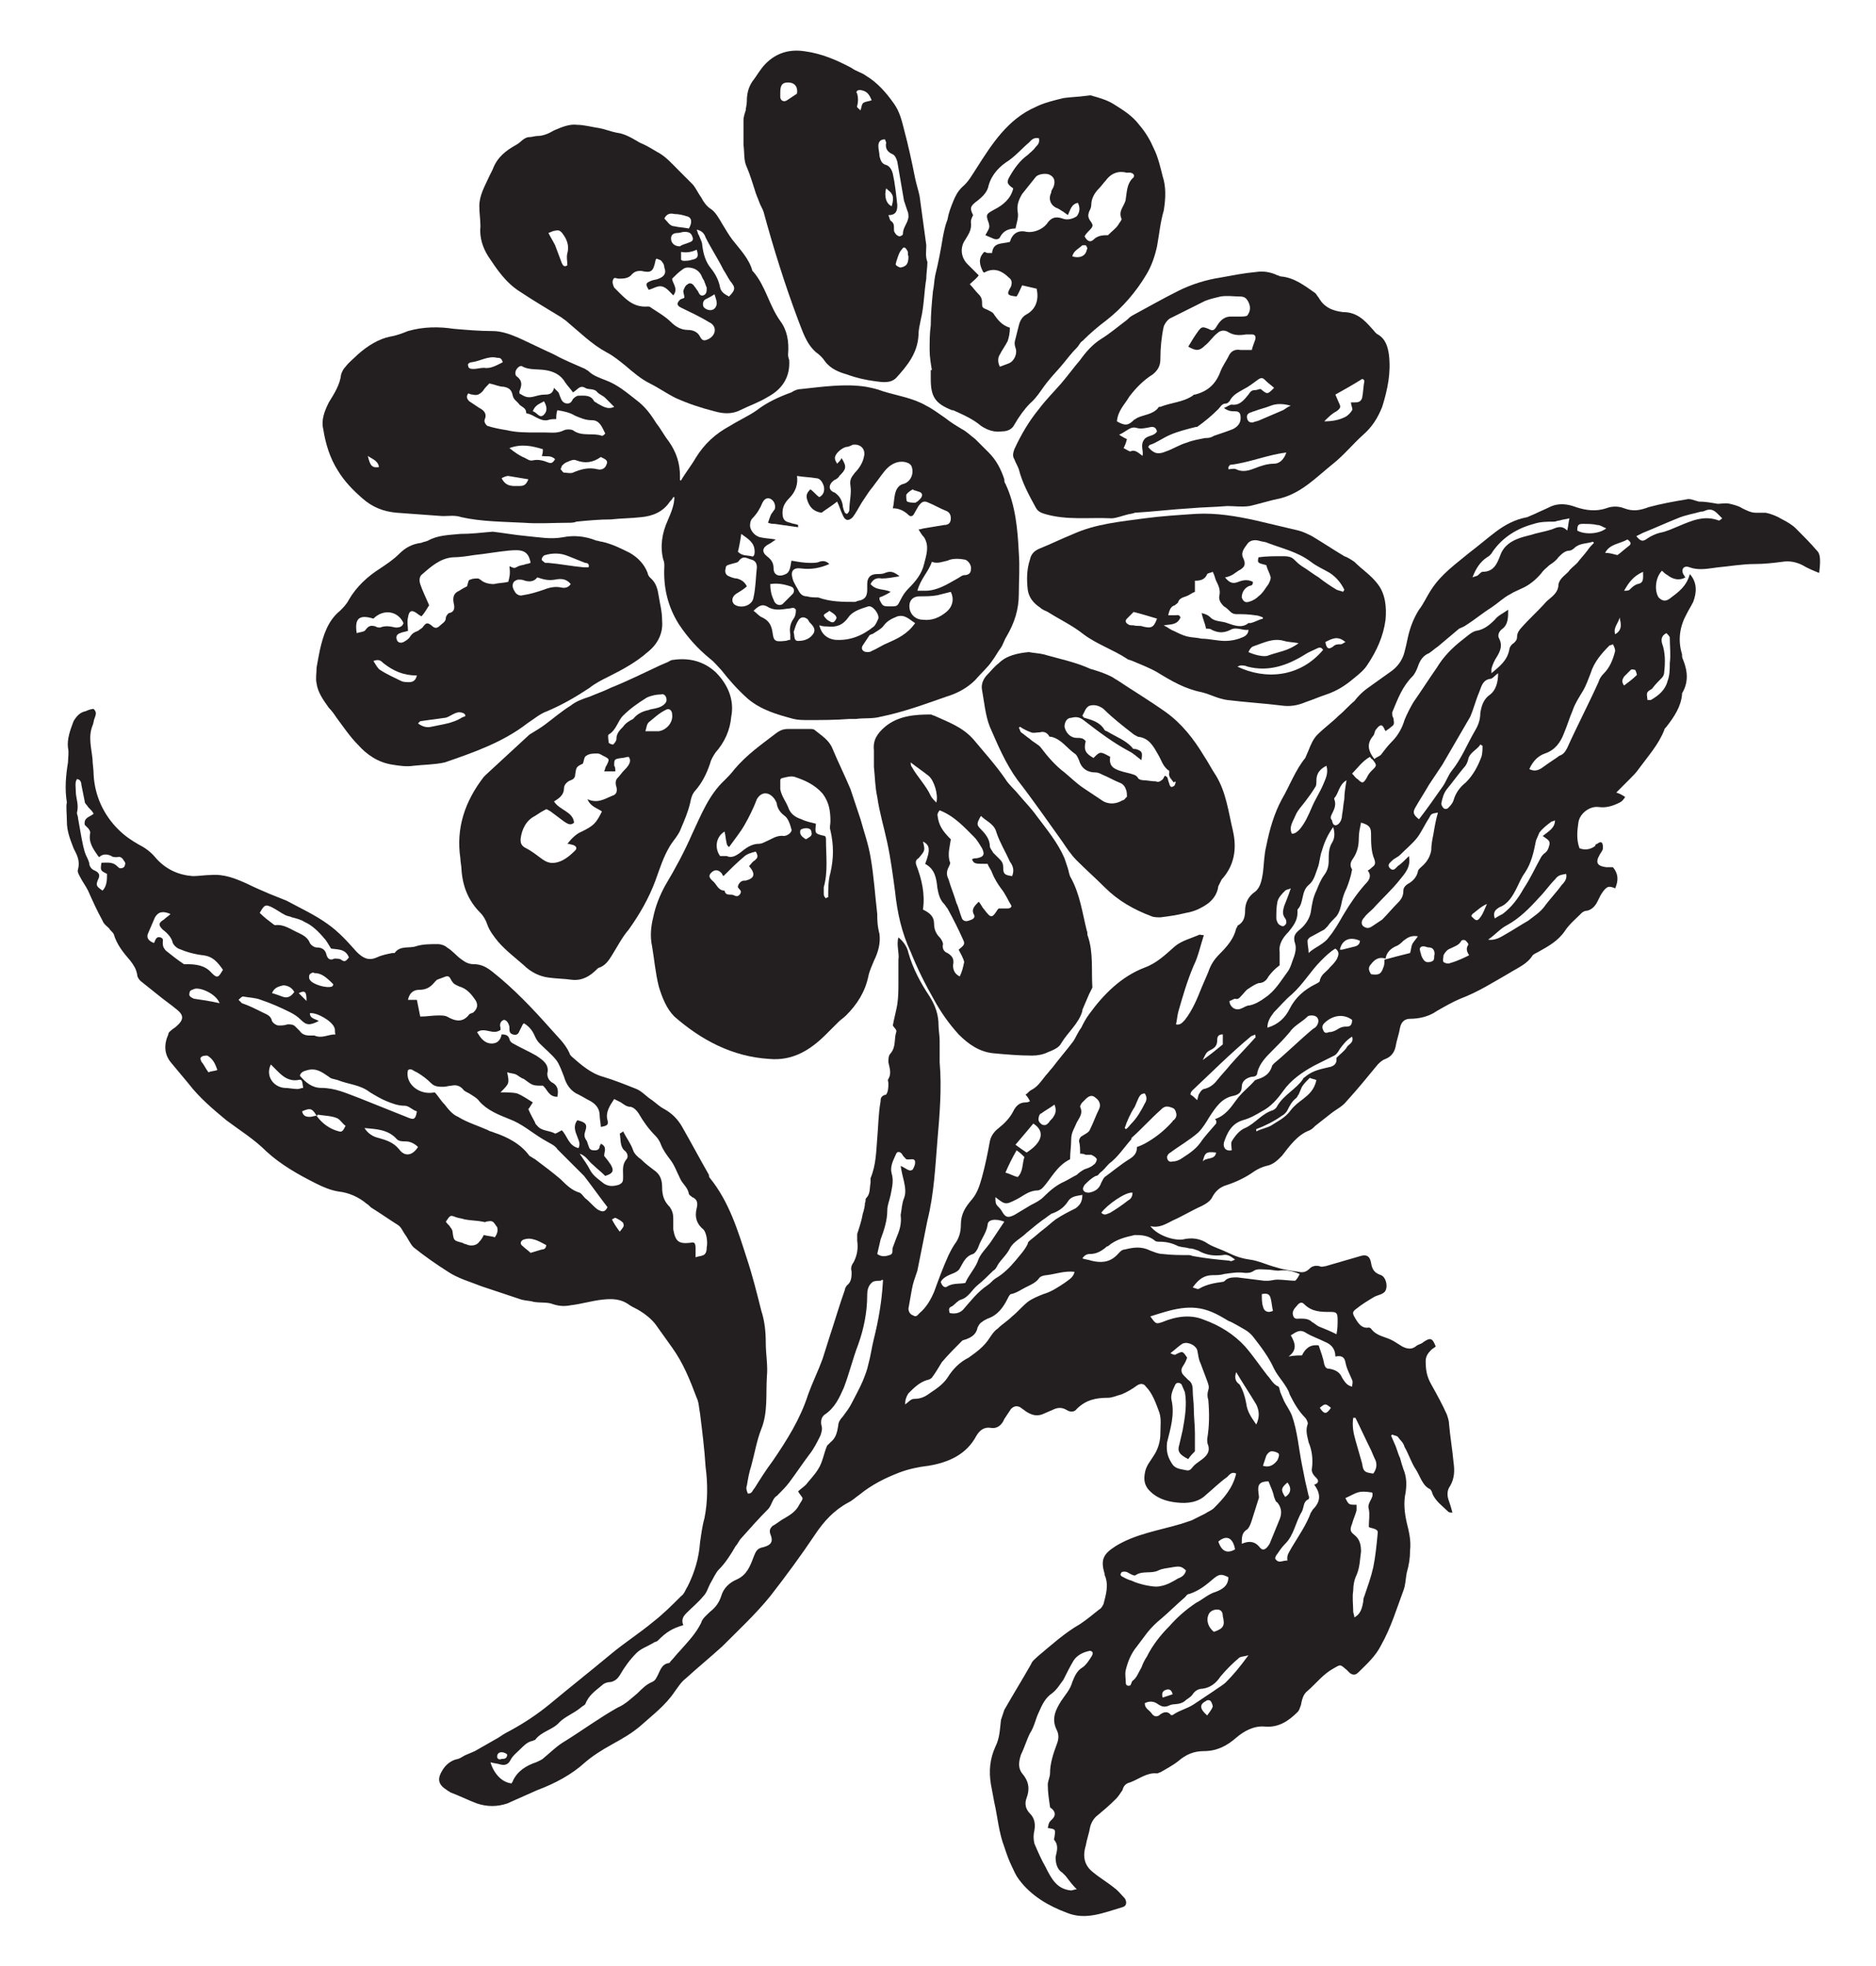 <?xml version="1.0" encoding="utf-8"?>
<!-- Generator: Adobe Illustrator 28.1.0, SVG Export Plug-In . SVG Version: 6.00 Build 0)  -->
<svg version="1.1" id="Layer_1" xmlns="http://www.w3.org/2000/svg" xmlns:xlink="http://www.w3.org/1999/xlink" x="0px" y="0px"
	 viewBox="0 0 168.3 176.4" style="enable-background:new 0 0 168.3 176.4;" xml:space="preserve">
<style type="text/css">
	.st0{fill:#231F20;}
</style>
<g>
	<path class="st0" d="M163,49.4c-0.6-0.7-1.2-1.3-1.9-2c-0.3-0.3-0.8-0.6-1.2-0.8c-0.5-0.3-1-0.5-1.5-0.6c-0.3,0-0.6,0-0.9,0
		c-0.4,0-0.8-0.2-1.2-0.4c-0.3-0.2-0.7-0.3-1.1-0.4c-0.4-0.1-0.8,0-1.1,0c-0.6-0.1-1.1-0.2-1.7-0.2c-0.4-0.1-0.8-0.3-1.1-0.2
		c-1.2,0.2-2.3,0.4-3.4,0.7c-0.8,0.3-1.4,0.4-2.2,0.1c-0.5-0.2-1.1-0.2-1.6,0c-0.9,0.3-1.8,0.2-2.7-0.1c-0.8-0.3-1.6-0.4-2.4,0
		c-0.4,0.2-0.9,0.4-1.3,0.6c-0.2,0.1-0.5,0.2-0.7,0.3c-1.1,0.2-2,0.7-2.8,1.3c-0.8,0.6-1.6,1.3-2.4,1.9c-1.2,1-2.5,1.9-3.4,3.3
		c-0.4,0.6-0.7,1.3-1.1,1.8c-0.5,0.8-0.8,1.6-1,2.5c-0.1,0.5-0.2,0.9-0.3,1.3c-0.2,0.8-0.7,1.4-1.3,1.8c-0.7,0.5-1.4,1-2.1,1.5
		c-0.4,0.3-0.8,0.7-1.1,1.1c-0.5,0.4-0.9,0.9-1.4,1.3c-0.6,0.6-1.3,1.1-1.9,1.7c-0.4,0.4-0.6,0.9-0.8,1.4c-0.1,0.2-0.2,0.5-0.3,0.7
		c-0.9,1.1-1.4,2.5-2.1,3.7c-0.7,1.3-1.1,2.7-1.4,4.2c-0.2,0.8-0.2,1.6-0.3,2.4c-0.1,0.6-0.2,1.3-0.7,1.7c-0.6,0.4-0.9,1-0.9,1.7
		c0,0.5-0.1,1-0.6,1.3c-0.1,0-0.1,0.2-0.2,0.3c-0.2,0.9-0.8,1.6-1.5,2.3c-0.5,0.5-0.8,1-1,1.6c-0.2,0.5-0.4,0.9-0.6,1.4
		c-0.4,1-0.8,2-1.5,2.9c-0.2,0.2-0.4,0.5-0.8,0.4c0.1-0.4,0.1-0.7,0.2-1.1c0.4-1.4,0.8-2.8,1.4-4.2c0.4-0.8,0.6-1.8,0.9-2.7
		c-0.2,0-0.4-0.1-0.5,0c-0.7,0.3-1.5,0.5-2.1,1c-0.8,0.7-1.6,1.5-2.7,1.9c-2.1,0.8-3.7,2.4-5,4.2c-0.3,0.4-0.5,0.8-0.7,1.2
		c-0.3,0.4-0.5,0.9-0.7,1.2c-0.6,0.8-1.3,1.6-1.9,2.4c-0.2,0.2-0.4,0.5-0.6,0.7c-0.4,0.5-0.7,1-1.3,1.3c-0.2,0.1-0.3,0.3-0.5,0.4
		c0.2,0.2,0.3,0.4,0.4,0.6c-0.2,0.1-0.3,0.1-0.4,0.1c-0.6,0-0.9,0.4-1.1,0.8c-0.3,0.6-0.8,1.1-1.3,1.5c-0.4,0.3-0.7,0.7-0.8,1.2
		c-0.2,1.1-0.4,2.1-0.7,3.2c-0.2,0.7-0.4,1.4-0.9,2c-0.6,0.7-1,1.3-1,2.3c0,0.5-0.1,1-0.4,1.5c-0.3,0.4-0.5,0.8-0.7,1.2
		c-0.5,1.1-0.9,2.2-1.3,3.3c-0.3,0.7-0.7,1.4-1.3,1.9c-0.2,0.2-0.3,0.4-0.6,0.2c-0.3-0.1-0.4-0.4-0.4-0.6c0.1-0.6,0.2-1.1,0.3-1.7
		c0.1-0.6,0.3-1.1,0.5-1.7c0.3-1.5,0.6-3,0.9-4.5c0.6-2.4,0.7-4.8,0.9-7.2c0.2-2.3,0.4-4.7,0.2-7c0-0.6,0-1.3,0-1.9
		c0-0.5-0.1-1-0.1-1.4c0-1-0.3-1.8-0.8-2.6c-0.8-1.2-1.5-2.5-1.9-3.9c-0.1-0.5-0.4-1-0.9-1.4c-0.2,0.7,0.1,1.4,0,2c0,0.7,0,1.3,0,2
		c0,0.7,0,1.3-0.1,2c-0.1,0.6-0.3,1.3-0.4,1.9c0.1,0.2,0.4,0.4,0.3,0.6c-0.2,0.6,0,1.3-0.5,1.9c-0.2,0.2-0.2,0.5-0.2,0.8
		c0.1,0.5,0.3,1,0,1.5c-0.1,0.1,0,0.2,0,0.4c0,0.3,0,0.7-0.2,1C79,98.3,79,98.6,79,98.8c-0.2,1.1-0.2,2.2-0.3,3.3
		c-0.1,1.2-0.1,2.4-0.6,3.6c0,0.1,0,0.2,0,0.4c-0.1,0.5,0,1-0.4,1.4c-0.1,0.1,0,0.3-0.1,0.4c0,0.3-0.1,0.7-0.2,1
		c-0.1,0.6-0.3,1.2-0.5,1.8c0,0.2,0,0.4,0,0.6c0.1,0.7,0,1.3-0.3,1.9c-0.2,0.3-0.3,0.5-0.2,0.9c0,0.4,0,0.9-0.4,1.2
		c-0.1,0.1-0.2,0.3-0.2,0.4c-0.5,1.4-0.9,2.8-1.4,4.3c-0.2,0.6-0.4,1.3-0.6,1.9c-0.4,1.1-0.9,2.1-1.3,3.2c-0.7,2.2-1.9,4.1-3.2,6
		c-0.6,0.8-1.1,1.6-1.6,2.4c-0.2,0.2-0.2,0.5-0.6,0.5c-0.1-0.2-0.2-0.5-0.1-0.7c0.1-0.6,0.2-1.2,0.4-1.8c0.3-1.1,0.5-2.3,0.9-3.3
		c0.6-1.5,0.4-3.1,0.5-4.7c0.1-1-0.1-2-0.1-3c0-1-0.1-2-0.4-2.9c-0.4-1.6-0.8-3.2-1.3-4.7c-0.8-2.5-1.6-5.1-3.3-7.2
		c-0.1-0.1-0.1-0.2-0.1-0.3c-0.8-1.4-1.6-2.9-2.4-4.3c-0.4-0.7-0.9-1.2-1.6-1.6c-0.4-0.2-0.7-0.5-1.1-0.8c-0.5-0.3-0.9-0.8-1.4-1
		c-1-0.4-2-0.8-3-1.1c-1.1-0.3-2-1.1-2.8-1.8c-0.1-0.1-0.2-0.2-0.2-0.3c-0.4-0.9-1.1-1.5-1.7-2.2c-1.6-1.8-3.3-3.6-5.2-5.1
		c-0.5-0.4-1-0.7-1.7-0.7c-0.5,0-0.8-0.2-1.2-0.5c-0.4-0.3-0.7-0.7-1.2-1c-0.2-0.2-0.6-0.3-0.8-0.3c-0.7,0-1.4,0-2,0.2
		c-0.6,0.2-1.4-0.1-1.9,0.6c0,0-0.1,0-0.2,0c-0.5,0.1-1,0.2-1.4,0.4c-0.7,0.3-1.2,0.1-1.8-0.5c-0.8-0.9-1.6-1.8-2.6-2.5
		c-1.1-0.8-2.4-1.4-3.7-2.1c-0.5-0.2-1-0.4-1.5-0.6c-0.7-0.3-1.4-0.6-2-0.9c-1.1-0.5-2.1-0.9-3.3-0.8c-0.5,0-1.1,0.1-1.6,0.1
		c-1.3-0.1-2.4-0.6-3.3-1.6c-0.4-0.5-0.9-0.9-1.5-1.2c-0.7-0.4-1.3-0.8-1.9-1.4c-1.3-1.3-2.1-3-2.2-4.9c0-0.5-0.1-1-0.1-1.4
		c-0.1-1-0.4-2,0-3c0.1-0.2,0.1-0.5,0.2-0.7c0.1-0.3,0.2-0.5-0.1-0.8c-0.2,0-0.5,0.1-0.7,0.2c-0.5,0.1-0.8,0.4-1.1,0.9
		c-0.3,0.8-0.6,1.6-0.5,2.4c0.1,0.4,0,0.9,0,1.3c-0.2,1.2-0.3,2.4-0.1,3.6C5.9,72.3,6,73,6,73.7c0,0.9,0.3,1.6,0.6,2.4
		c0.3,0.6,0.6,1.1,0.4,1.9c-0.1,0.2,0.1,0.5,0.2,0.7c0.2,0.4,0.5,0.8,0.7,1.2c0.4,0.9,0.8,1.8,1.3,2.7c0.1,0.3,0.4,0.5,0.6,0.7
		c0.1,0.2,0.3,0.3,0.4,0.5c0.3,1,0.9,1.7,1.5,2.4c0.3,0.4,0.5,0.7,0.6,1.2c0,0.2,0.1,0.4,0.3,0.6c0.5,0.4,1,0.8,1.5,1.2
		c0.6,0.5,1.2,0.9,1.8,1.4c0.6,0.5,0.6,0.9-0.1,1.5c-0.1,0.1-0.3,0.2-0.4,0.3c-0.1,0.1-0.3,0.2-0.3,0.4c-0.4,0.9-0.4,1.8,0.3,2.6
		c0.5,0.6,1,1.2,1.5,1.8c1,1.3,2.2,2.3,3.4,3.3c1.2,0.9,2.5,1.7,3.6,2.8c1.3,1.2,2.9,2.1,4.5,2.9c0.6,0.3,1.3,0.6,2,0.7
		c0.9,0.1,1.8,0.5,2.5,1.1c0.2,0.1,0.3,0.3,0.5,0.4c0.8,0.5,1.5,1,2.3,1.5c0.3,0.2,0.4,0.5,0.6,0.8c0.3,0.4,0.5,0.9,0.8,1.2
		c1,0.8,2,1.5,3.1,2.2c0.9,0.6,2,0.9,3,1.3c1.2,0.4,2.4,0.8,3.6,1.2c0.4,0.1,0.8,0.1,1.1,0.2c0.6,0.1,1.2,0,1.7,0.2
		c0.6,0.2,1.1,0.2,1.6,0.1c0.9-0.1,1.9-0.4,2.8-0.5c0.9-0.1,1.7-0.1,2.5,0.5c0.3,0.2,0.6,0.3,0.9,0.5c0.5,0.3,1,0.7,1.4,1.2
		c0.5,0.7,1,1.4,1.5,2.1c1,1.4,1.6,2.9,2.2,4.5c0.2,0.4,0.2,0.9,0.3,1.4c0.2,1.6,0.4,3.2,0.5,4.8c0.2,1.5,0.2,3.1-0.1,4.6
		c-0.2,0.7-0.3,1.5-0.4,2.2c-0.1,1.4-0.5,2.7-1.1,3.9c-0.2,0.3-0.3,0.7-0.6,0.9c-0.8,0.8-1.6,1.6-2.5,2.3c-1.2,1-2.6,1.9-3.8,2.9
		c-1.8,1.5-3.7,3-5.5,4.5c-1.1,0.9-2.3,1.7-3.6,2.4c-0.4,0.2-0.7,0.4-1,0.6c-0.7,0.4-1.4,0.8-2.1,1.2c-0.2,0.1-0.5,0.2-0.7,0.3
		c-0.3,0.1-0.5,0.3-0.8,0.4c-0.6,0.1-1.1,0.5-1.4,1c-0.5,0.8-0.4,1.3,0.4,1.8c0.1,0.1,0.2,0.1,0.3,0.2c0.8,0.3,1.6,0.7,2.4,1
		c0.9,0.3,1.8,0.3,2.7,0c0.9-0.4,1.8-0.8,2.7-1.2c1.6-0.6,3.1-1.4,4.3-2.5c0.7-0.6,1.5-1.1,2.4-1.6c0.9-0.5,1.8-1,2.6-1.7
		c1-0.9,2.2-1.8,3-3c0.3-0.4,0.6-0.9,1-1.2c1.1-1,2.2-1.9,3.3-2.9c1.5-1.5,3-2.9,4.3-4.5c1.4-1.8,2.8-3.7,4-5.5
		c0.8-1.2,1.7-2.2,3-2.9c0.4-0.2,0.7-0.5,1-0.7c1.1-0.9,2.3-1.5,3.6-2c0.8-0.3,1.7-0.5,2.6-0.6c1.8-0.3,3.4-1,4.3-2.7
		c0.3-0.5,0.7-0.8,1.3-0.7c0.6,0.1,1-0.3,1.2-0.8c0.2-0.3,0.4-0.6,0.6-0.9c0.3-0.3,0.6-0.3,0.9-0.1c0.1,0.1,0.3,0.2,0.4,0.3
		c0.6,0.4,1.1,0.5,1.7,0.2c0.2-0.1,0.5-0.2,0.7-0.3c0.4-0.2,0.8-0.3,1.3,0c0.3,0.2,0.7,0.2,0.9-0.1c0.8-0.8,1.7-1,2.8-1
		c0.4,0,0.8-0.2,1.2-0.3c0.5-0.2,1-0.5,1.4-0.8c0.3-0.2,0.6-0.2,0.8,0.1c0.6,0.6,0.9,1.5,1.2,2.3c0.2,0.6,0.1,1.2,0.1,1.9
		c0,0.7-0.2,1.4-0.6,2c-0.3,0.5-0.7,0.9-0.8,1.6c-0.1,0.6,0,1,0.3,1.4c0.7,0.8,1.6,1.1,2.6,1.2c0.9,0.1,1.9,0,2.6-0.7
		c0.6-0.5,1.2-1.1,1.9-1.6c0.2-0.2,0.4-0.5,0.8-0.3c-0.3,1.3-1.1,2.2-2,3.1c-0.2,0.2-0.5,0.3-0.8,0.5c-0.4,0.2-0.8,0.4-1.2,0.6
		c-0.3,0.1-0.6,0.2-0.9,0.3c-2,0.6-4.1,0.9-5.9,2c-1.1,0.7-1.4,1.2-1,2.5c0,0,0,0,0,0.1c0.4,0.9,0.1,1.8-0.1,2.6
		c-0.1,0.2-0.2,0.4-0.4,0.5c-0.5,0.4-1.1,0.9-1.7,1.3c-1.4,0.8-2.6,1.9-3.8,2.9c-0.2,0.2-0.5,0.4-0.6,0.7c-0.8,1.4-1.6,2.7-2.4,4.1
		c-0.1,0.3-0.2,0.6-0.3,0.9c-0.1,0.8-0.1,1.6-0.5,2.4c-0.5,1.1-0.6,2.2-0.4,3.4c0.1,0.5,0.2,1.1,0.3,1.6c0.3,1.3,0.4,2.7,0.9,4
		c0.2,0.6,0.4,1.2,0.7,1.8c0.2,0.4,0.3,0.7,0.6,1.1c1.1,1.5,2.7,2.4,4.3,3c1.7,0.7,3.3,0,5-0.5c0.4-0.1,0.4-0.5,0.2-0.8
		c-0.3-0.3-0.6-0.7-0.9-0.9c-0.6-0.5-1.3-0.9-1.9-1.4c-0.8-0.6-1-1.4-0.7-2.4c0.1-0.6,0.3-1.1,0.4-1.7c0.1-0.4,0.3-0.7,0.5-0.9
		c0.6-0.5,1.2-1,1.8-1.6c0.2-0.2,0.4-0.5,0.6-0.8c0.1-0.4,0.3-0.6,0.7-0.7c0.8-0.3,1.5-0.9,2.4-0.8c0.1,0,0.2-0.1,0.3-0.1
		c0.5-0.3,1.1-0.6,1.6-1c0.7-0.6,1.4-0.9,2.3-0.9c1.2,0,2.1-0.5,2.9-1.2c0.7-0.6,1.6-1.1,2.6-1c1.2,0.1,2.1-0.5,2.9-1.3
		c0.2-0.2,0.2-0.4,0.3-0.6c0.1-0.5,0.2-1,0.6-1.3c0.8-0.7,1.4-1.5,2.3-2c0.7-0.4,0.6-0.4,1.2,0.1c0.1,0.1,0.2,0.2,0.3,0.3
		c0.3,0.2,0.5,0.2,0.8-0.1c0.7-0.7,1.5-1.4,2-2.4c0.9-1.6,1.4-3.3,2-4.9c0.2-0.5,0.2-1.1,0.3-1.6c0.2-0.7,0.3-1.3,0.3-2
		c0.1-0.9-0.1-1.7-0.3-2.5c-0.2-0.9-0.3-1.8-0.1-2.7c0.1-0.7,0.1-1.4-0.2-2.1c-0.1-0.3-0.2-0.6-0.3-1c-0.2-0.4-0.3-0.9-0.5-1.3
		c-0.1-0.2-0.2-0.5-0.3-0.7c0,0,0.1-0.1,0.1-0.1c0.2,0.1,0.4,0.1,0.5,0.2c0.2,0.3,0.5,0.5,0.6,0.9c0.4,0.7,0.6,1.4,1,2
		c0.4,0.6,0.6,1.5,1.3,1.8c0.1,0.1,0.2,0.3,0.2,0.4c0.3,0.7,0.9,1.1,1.4,1.6c0.1,0.1,0.2,0.1,0.4,0.1c-0.1-0.4-0.2-0.7-0.3-1
		c-0.2-0.5-0.2-1,0.1-1.4c0.4-0.7,0.4-1.4,0.3-2.1c-0.1-1.1-0.3-2.3-0.4-3.4c0-0.3-0.1-0.6-0.2-0.9c-0.4-0.9-0.9-1.8-1.4-2.7
		c-0.4-0.7-0.5-1.3-0.5-2.1c0-0.4,0.2-0.7,0.5-1c0.1-0.1,0.3-0.2,0.4-0.3c-0.3-0.8-0.5-0.8-1.1-0.4c-0.2,0.2-0.5,0.2-0.7,0.4
		c-0.4,0.3-0.8,0.2-1.2,0c-0.3-0.2-0.5-0.3-0.8-0.5c-0.7-0.4-1.5-0.4-2-1.1c0,0-0.1-0.1-0.2-0.1c-0.6,0.1-0.9-0.3-1.2-0.8
		c-0.3-0.5-0.3-0.6,0.1-0.9c0.5-0.4,1-0.7,1.5-1c0.3-0.2,0.6-0.2,0.9-0.4c0.5-0.3,0.3-1.4-0.2-1.6c-0.6-0.2-0.8-0.5-0.9-1.1
		c-0.1-0.6-0.4-0.8-1-0.6c-1,0.3-2.1,0.6-3.1,0.9c-0.2,0-0.3,0.1-0.5,0c-0.4-0.1-0.7,0-0.9,0.2c-0.3,0.3-0.6,0.4-1,0.3
		c-0.7-0.1-1.4-0.2-2-0.4c-0.8-0.2-1.6-0.6-2.4-0.7c-0.7-0.1-1.3-0.3-1.9-0.6c-0.6-0.3-1.3-0.5-1.8-0.8c-0.7-0.5-1.5-0.6-2.3-0.4
		c-0.9,0.1-2.3-0.4-2.9-1.2c0.8,0.2,1.4-0.2,2-0.5c0.9-0.4,1.7-0.9,2.6-1.3c0.4-0.2,0.7-0.4,0.9-0.7c0.3-0.6,0.7-1,1.4-1.2
		c0.9-0.3,1.7-0.7,2.4-1.2c0.3-0.2,0.7-0.4,1.1-0.5c0.6-0.1,1-0.5,1.4-0.9c0.7-0.9,1.4-1.9,2.5-2.3c0.2-0.1,0.3-0.2,0.5-0.4
		c0.5-0.4,0.9-0.7,1.4-1.1c0.5-0.4,1-0.6,1.4-1.1c1-1.1,1.9-2.2,2.8-3.3c0.2-0.2,0.4-0.4,0.7-0.5c0.5-0.2,0.8-0.6,0.9-1.1
		c0.1-0.6,0.3-1.1,0.4-1.7c0.1-0.5,0.4-0.8,0.9-0.8c0.8,0,1.7-0.2,2.4-0.7c0.7-0.4,1.4-0.8,2.1-1.1c1.6-0.6,3-1.5,4.4-2.3
		c0.8-0.5,1.6-0.8,2.1-1.6c0.1-0.1,0.3-0.2,0.5-0.3c0.9-0.5,1.8-1,2.4-1.9c0.4-0.6,1-1.1,1.5-1.6c0.1-0.1,0.3-0.2,0.5-0.2
		c0.4-0.1,0.7-0.4,0.9-0.8c0.1-0.2,0.2-0.4,0.3-0.6c0.2-0.3,0.3-0.5,0.6-0.7c0.2-0.1,0.5,0,0.7,0.1c0.3-0.7,0.3-1.3-0.2-1.9
		c-0.2,0-0.4,0-0.6,0c-0.8-0.1-1-0.4-0.6-1.1c0.1-0.2,0.3-0.4,0.3-0.6c0-0.2,0-0.4-0.1-0.5c-0.1-0.1-0.3,0-0.4,0.1
		c-0.1,0-0.2,0.1-0.2,0.2c-0.4,0.3-0.9,0.4-1.4,0.2c-0.3-0.8-0.2-1.6-0.1-2.3c0.1-0.8,1-1.5,1.8-1.4c0.7,0.1,1.3-0.1,1.9-0.4
		c0.2-0.1,0.3-0.2,0.5-0.5c-0.3-0.2-0.5-0.3-0.8-0.4c0.5-0.5,0.8-0.8,1.2-1.2c0.3-0.3,0.6-0.6,0.8-0.9c0.8-1.1,1.8-2.2,2.3-3.5
		c0-0.1,0.1-0.2,0.2-0.3c0.7-0.9,1.3-1.8,1.4-2.9c0,0,0,0,0-0.1c0.6-1,0.5-2,0.1-3c-0.1-0.2-0.1-0.3-0.1-0.5
		c-0.4-1.3-0.2-2.5,0.4-3.6c0.2-0.4,0.4-0.7,0.6-1.1c0.3-0.8,0.4-1.7-0.3-2.5c-0.3,1.1-1,1.6-1.8,2.2c-0.4,0.3-0.7,0.2-1-0.1
		c-0.4-0.6-0.3-1.8,0.3-2.4c0.1,0.1,0.3,0.3,0.5,0.4c0.5,0.4,1.1,0.5,1.6,0.2c-0.1-0.1-0.1-0.2-0.2-0.3c-0.2-0.5,0.1-0.8,0.6-0.6
		c0.8,0.3,1.7,0.1,2.5,0c1.1-0.1,2.2-0.3,3.3-0.3c0.9,0,1.7-0.1,2.5-0.2c0.6-0.1,1.2,0,1.8,0.3c0.5,0.3,1,0.5,1.5,0.7
		C163.4,49.9,163.2,49.6,163,49.4z M10.8,77.9c-0.1,0-0.2-0.1-0.3-0.2c-0.4-0.4-0.9-0.3-1.4-0.3c-0.1,0.7-0.1,0.7,0.5,1
		c0,0.5,0,1.1-0.4,1.5c-0.6-0.4-0.6-0.5-0.4-1c0.2-0.4,0.1-0.6-0.3-0.8c-0.3-0.1-0.5-0.4-0.5-0.7c-0.1-0.3-0.2-0.5-0.3-0.7
		c-0.2-0.5-0.3-1.1-0.4-1.6c-0.1-0.6-0.2-1.1-0.3-1.7c0-0.2-0.1-0.3-0.1-0.5c0.2-0.7-0.1-1.3-0.1-1.9c0-0.4-0.1-0.8,0.1-1.1
		c0.3,0,0.4,0.3,0.4,0.5c0.1,0.5,0.2,1,0.3,1.5c0,0.2,0.2,0.3,0.3,0.5c0.2,0.2,0.4,0.4,0.5,0.6c-0.3,0.3-0.9,0.3-0.8,1
		c0.1,0.1,0.2,0.2,0.3,0.3c0.1,0.1,0.2,0.3,0.2,0.4c-0.2,0.9,0.3,1.5,0.7,2.1c0,0,0.1,0.1,0.1,0.1c0.3-0.3,0.7-0.3,1.1-0.1
		c0.1,0.1,0.3,0.1,0.5,0.1c0.3-0.1,0.5,0.1,0.6,0.3c0.1,0.1,0.2,0.3,0.1,0.4C11.2,77.8,11,77.9,10.8,77.9z M18.7,96.2
		c-0.3-0.4-0.4-0.7-0.6-0.9c-0.1-0.2-0.2-0.4,0-0.5c0.1-0.1,0.4-0.1,0.5-0.1c0.5,0.3,0.7,0.7,0.9,1.3C19.2,96.1,18.9,96.1,18.7,96.2
		z M17.4,89.6c-0.2-0.1-0.5-0.2-0.4-0.5c0-0.3,0.3-0.3,0.5-0.4c0.6-0.1,1.9,0.5,2.2,1.3C18.8,89.8,18.1,89.7,17.4,89.6z M19,87.3
		c-0.6-0.7-1.4-0.8-2.3-0.8c-0.1,0-0.2,0-0.2,0c-0.6-0.4-1.1-0.8-1.6-1.2c-0.2-0.2-0.3-0.4-0.3-0.7c0-0.2,0.1-0.4-0.2-0.5
		c-0.3-0.1-0.4,0.1-0.5,0.3c0,0.1-0.1,0.2-0.1,0.2c-0.5-0.2-0.7-0.5-0.5-0.9c0.2-0.5,0.4-0.9,0.6-1.4c0.3-0.5,0.7-0.6,1.4-0.3
		c-0.2,0.2-0.4,0.3-0.6,0.5c-0.5,0.3-0.5,0.5-0.1,0.9c0.4,0.3,0.8,0.7,0.9,1.2c0.1,0.2,0.3,0.4,0.5,0.5c0.7,0.3,1.4,0.5,2.2,0.6
		c0.9,0.1,1.3,0.6,1.8,1.3C19.6,87.7,19.5,87.8,19,87.3z M37.6,88.8c0.6,0,1-0.2,1.4-0.7c0.1-0.1,0.1-0.1,0.2-0.2
		c0.3-0.1,0.5-0.2,0.8-0.3c0.4-0.1,0.4,0.3,0.6,0.5c0.1,0.2,0.4,0.3,0.6,0.4c0.7,0.2,1.1,0.7,1.5,1.3c0.2,0.4,0.1,0.7-0.2,1
		c-0.1,0.1-0.3,0.1-0.4,0.2c-0.6,0.8-1.3,0.6-2,0.2c-0.2-0.1-0.5-0.1-0.8-0.1c-0.5,0-1,0.1-1.6,0.1c-0.1-0.5-0.2-1-0.3-1.5
		c-0.3,0-0.5,0-0.8,0C36.7,89.2,37,88.8,37.6,88.8z M24.4,81.4c0.4,0.2,0.8,0.5,1.2,0.7c0.2,0.1,0.4,0.1,0.6,0.2
		c0.4,0.1,0.8,0.2,1.1,0.4c0.7,0.3,1.3,0.9,1.8,1.5c0.2,0.2,0.4,0.6,0.6,0.9c0.6,0.1,1.3,0,1.6,0.8c-0.2,0.2-0.3,0.5-0.7,0.2
		c-0.1-0.1-0.4-0.1-0.6-0.1c-0.4,0.2-0.6,0-0.7-0.3c-0.1-0.5-0.4-0.7-0.9-0.7c-0.2,0-0.5-0.2-0.6-0.4c-0.2-0.5-0.6-0.7-1-0.9
		c-0.7-0.3-1.3-0.8-2.1-0.7c-0.1,0-0.2-0.1-0.2-0.1c-0.4-0.3-0.8-0.6-1.2-1C23.7,81.2,23.8,81.1,24.4,81.4z M29.9,88.3
		c0,0.1-0.1,0.2-0.1,0.2c-0.5,0.2-1.8-0.2-2-0.6c-0.1-0.1-0.1-0.4,0-0.5c0.1-0.1,0.3-0.2,0.4-0.1C28.8,87.3,29.2,87.6,29.9,88.3z
		 M27.5,89.8c-0.2-0.2-0.5-0.5-0.7-0.7C27.4,88.8,27.5,89,27.5,89.8z M26.4,89c-0.3,0.4-0.6,0.6-1.1,0.4c-0.3-0.1-0.5-0.2-0.9-0.3
		c0.2-0.5,0.6-0.6,1-0.7C25.8,88.4,26.2,88.6,26.4,89z M23.5,90.8c-0.6-0.3-1.2-0.6-1.8-0.8c-0.1-0.1-0.2-0.2-0.3-0.3
		c0.1-0.1,0.3-0.3,0.4-0.3c0.5,0.1,1.1,0.1,1.6,0.3c0.9,0.3,1.8,0.7,2.6,1.1c0.4,0.2,0.7,0.4,1,0.7c0.5,0.5,0.8,0.5,1.6,0.1
		c-0.3-0.2-0.8-0.2-0.8-0.7c0.6-0.1,2,0.7,2.2,1.3c0.1,0.2,0,0.4,0.1,0.6c-0.7,0-1.2,0.4-1.9,0.1c-0.1,0-0.2,0-0.4,0
		c-0.4,0-0.7-0.1-0.9-0.4c-0.1-0.1-0.3-0.3-0.4-0.4c-0.2-0.2-0.4-0.2-0.7-0.2C25.5,92,25.3,92,25,92c-0.2,0-0.5-0.2-0.6-0.4
		C24.3,91.1,23.9,91,23.5,90.8z M25.5,97.6c-1-0.1-1.7-1.1-1.2-2.1c0.2,0.2,0.4,0.4,0.6,0.6c0.5,0.5,1,0.9,1.8,0.8
		c0.4-0.1,0.4,0,0.5,0.7c-0.2,0-0.3,0.1-0.5,0.1C26.3,97.7,25.9,97.6,25.5,97.6z M30.4,101.5c-0.8-0.2-1.5-0.7-2-1.4c0,0,0,0,0,0
		c0,0,0,0,0,0c-0.2,0-0.4,0.1-0.6,0.1c-0.4,0-0.6-0.1-0.7-0.5c0.7-0.3,0.9-0.3,1.3,0.4c0,0,0,0,0,0c0,0,0,0,0,0
		c0.1,0,0.1-0.1,0.1-0.1c0.6,0.1,1.2,0.1,1.7,0.3c0.3,0.1,0.5,0.5,0.8,0.7C30.8,101.4,30.7,101.6,30.4,101.5z M28.8,97.6
		c-0.8,0-1.4-0.5-1.9-1.1c0.1-0.3,0.3-0.4,0.7-0.5c0.8-0.2,1.3,0.2,1.9,0.6c0.2,0.2,0.5,0.2,0.8,0.3c1,0.4,2,0.4,2.9,1.1
		c0.5,0.3,1,0.6,1.5,0.8c0.5,0.2,1,0.4,1.6,0.4c0.4,0,0.7,0.4,1.1,0.5c-0.1,0.6-0.2,0.8-0.7,0.6c-1.5-0.6-3-1.2-4.5-1.8
		C31.1,98.1,30.1,97.6,28.8,97.6z M35.8,103.1c-0.5-0.6-1.1-0.8-1.8-1c-0.5-0.1-1-0.4-1.3-0.9c1,0.1,2.1,0.1,2.9,1
		c0.2,0.2,0.5,0.2,0.8,0.2c0.4,0,0.8,0.2,1.1,0.5C37,103.7,36.3,103.8,35.8,103.1z M44.4,111c-0.3-0.1-0.6-0.1-1-0.2
		c-0.1,0.2-0.2,0.4-0.4,0.6c-0.2,0.3-0.6,0.4-1,0.3c-0.2-0.1-0.4-0.1-0.5-0.2c-0.8-0.2-0.8-0.2-0.9-1c0-0.1-0.1-0.3-0.2-0.4
		c-0.1-0.2-0.3-0.3-0.4-0.5c0.4-0.6,0.4-0.6,0.9-0.4c0.3,0.1,0.5,0.1,0.8,0.2c0.5,0.1,1.1,0.1,1.6,0.2c0.1,0,0.2,0.1,0.3,0
		c0.6-0.1,0.6-0.1,1,0.5C44.7,110.4,44.6,110.7,44.4,111z M48.6,112.1c-0.3,0.1-0.7,0.2-1,0.3c-0.2-0.2-0.5-0.4-0.7-0.6
		c-0.3-0.2-0.2-0.5,0.1-0.6c0.3-0.1,0.6-0.1,0.9,0c0.4,0.1,0.7,0.3,1.1,0.5C49,111.9,48.9,112.1,48.6,112.1z M53.6,108.5
		c-0.4-0.3-0.7-0.7-1.1-1c-0.2-0.2-0.3-0.4-0.5-0.5c-0.7-0.2-1.2-0.7-1.7-1.2c-0.7-0.6-1.5-1.2-2.3-1.8c-0.2-0.1-0.3-0.2-0.5-0.3
		c-0.8-1.1-2-1.7-3.2-2.1c-0.2-0.1-0.4-0.1-0.5-0.2c-0.9-0.4-1.9-0.7-2.7-1.2c-0.5-0.2-0.9-0.7-1.2-1.1c-0.4-0.4-0.6-0.8-0.9-1.1
		c-1.4,0.3-2.7-0.8-2.4-2c0.3-0.2,0.5,0.1,0.8,0.2c0.5,0.3,0.9,0.6,1.3,1c0.3,0.3,0.7,0.3,1.1,0.3c0.2,0,0.5-0.1,0.7-0.1
		c0.4-0.1,0.8,0,1.1,0.4c0.1,0.1,0.3,0.2,0.5,0.3c0.3,0.2,0.7,0.4,0.9,0.7c0.7,0.8,1.7,1.2,2.7,1.6c1.1,0.4,2,1.2,3,1.8
		c0.2,0.1,0.5,0.3,0.7,0.4c0.2,0.1,0.5,0.3,0.6,0.5c0.7,0.7,1.4,1.4,2.1,2.1c0.1,0.1,0.2,0.2,0.3,0.3c0.7,0.9,1.4,1.9,2.1,2.8
		C54.3,108.7,54.1,108.8,53.6,108.5z M55.6,110.5c-0.3-0.4-0.5-0.7-0.7-1.1c0.2-0.1,0.3-0.2,0.4-0.1c0.2,0.1,0.4,0.2,0.6,0.4
		C56,110,56,110,55.6,110.5z M62.4,112.8c0-0.3,0-0.5,0-0.8c0-0.5-0.1-0.6-0.5-0.5c-1,0.1-1.3-0.1-1.5-1.2c0-0.3,0-0.7,0-1
		c0-0.4-0.1-0.7-0.3-1c-0.5-0.5-0.7-1-0.7-1.8c0-0.5-0.1-1.1-0.7-1.5c-0.4-0.3-0.8-0.6-1.2-1c-0.3-0.2-0.6-0.5-0.7-0.8
		c-0.2-0.6-0.6-1.1-0.9-1.7c-0.1,0.1-0.3,0.2-0.3,0.2c0.1,0.5,0,1.1,0.4,1.5c0.3,0.2,0.4,0.6,0.2,0.8c-0.4,0.5-0.3,1-0.3,1.5
		c0,0.5,0,0.6-0.4,0.8c-0.4,0.1-0.8,0.2-1.3-0.1c-0.5-0.4-1-0.7-1.3-1.3c-0.2-0.4-0.5-0.8-0.9-1.4c0.6,0.2,0.8,0.7,1.2,1
		c0.3,0.3,0.7,0.6,1.1,1c0.9-0.3,0.9-0.6-0.1-1.8c0-0.4,0.3-0.8-0.3-1.1c0,0.1-0.1,0.2-0.1,0.2c0,0.2-0.1,0.4-0.4,0.4
		c-0.3,0-0.5,0-0.6-0.4c-0.1-0.2-0.1-0.4-0.2-0.5c-0.2-0.3-0.2-0.5-0.1-0.8c0.2-0.6,0.1-0.8-0.7-1c-0.4,0.5-0.2,1,0,1.5
		c0.1,0.3,0.3,0.6,0.1,1c-0.9-0.2-1-1.1-1.5-1.6c-0.2,0.1-0.5,0.3-0.6,0.3c-0.5-0.3-1.2-0.2-1.6-0.7c-0.1-0.1-0.2-0.2-0.2-0.3
		c-0.2-0.4-0.4-0.7-0.6-1.2c0.1-0.1,0.2-0.3,0.4-0.6c-0.5-0.3-0.9-0.6-1.4-0.8C46,98,45.5,98,44.9,98c0.8-0.8,0.8-0.8,0.6-1.8
		c0.3,0.1,0.6,0.1,0.8,0.2c0.2,0.1,0.4,0.3,0.7,0.4c0.8,0.6,0.8,0.6,1.7,0.6c0.4,0.3,0.5,1,1.3,1c0.1-0.5,0.1-1-0.5-1.3
		c-0.3-0.2-0.4-0.5-0.4-0.8c0.2-0.8-0.4-1.2-1-1.6c-0.7-0.4-1.4-0.7-2.1-1.1c-0.2-0.1-0.3-0.3-0.3-0.4c-0.1-0.3-0.3-0.4-0.7-0.4
		c-0.1,0.6-0.5,0.9-1.1,0.8c-0.5-0.1-0.8-0.5-1.1-1c0.7-0.5,1.4,0.3,2.1-0.2c0,0,0-0.1,0-0.2c-0.1-0.3,0-0.6,0.3-0.7
		c0.2,0,0.4,0.2,0.5,0.6c0,0,0,0.1,0,0.1c0,0.3,0,0.5,0.3,0.6c0.3,0.1,0.5,0,0.6-0.3c0.1-0.2,0.2-0.4,0.3-0.6c0,0,0.1-0.1,0.1-0.1
		c0.5,0.3,0.8,0.7,1,1.2c0.1,0.2,0.2,0.4,0.4,0.6c0.5,0.5,1.1,1,1.5,1.5c0.3,0.4,0.5,1,0.7,1.5c0.2,0.7,0.6,1.3,1.3,1.6
		c0.4,0.2,0.7,0.4,1.1,0.6c0.5,0.3,0.8,0.7,0.8,1.3c0,0.3,0.1,0.7,0.1,1c0.6-0.1,0.7-0.2,0.6-0.6c-0.2-0.7,0.2-1.3,0.6-1.9
		c0.2,0.1,0.4,0.2,0.6,0.3c0.3,0.2,0.5,0.4,0.9,0.4c0.3,0.1,0.5,0.3,0.7,0.6c0.4,0.7,0.9,1.4,1.5,2c0.2,0.2,0.4,0.5,0.5,0.8
		c0.2,0.5,0.5,0.9,0.8,1.3c0.4,0.5,0.6,1.1,0.9,1.7c0.2,0.5,0.7,0.8,0.8,1.4c0,0.1,0.2,0.2,0.3,0.3c0.5,0.2,0.5,0.6,0.4,1
		c-0.2,0.8,0,1.4,0.6,1.9c0.3,0.3,0.4,1.2,0.3,1.6C63.4,112.8,62.9,112.6,62.4,112.8z M45,157.2c0.2,0,0.4,0.1,0.5,0.2
		c0,0.4-0.3,0.4-0.5,0.4c-0.2,0.1-0.4,0-0.4-0.2C44.6,157.3,44.8,157.2,45,157.2z M79.2,115.1c-0.1,1.7-0.4,3.4-0.8,5
		c-0.2,0.8-0.3,1.6-0.5,2.3c-0.1,0.5-0.3,1-0.5,1.5c-0.3,0.7-0.7,1.4-1,2c-0.2,0.4-0.5,0.8-0.8,1.2c-0.2,0.2-0.4,0.5-0.4,0.8
		c-0.1,0.6-0.2,1.1-0.7,1.5c-0.1,0.1-0.2,0.2-0.3,0.3c-0.3,0.7-0.4,1.5-0.8,2.1c-0.3,0.5-0.7,0.9-1.1,1.4c-0.2,0.2-0.5,0.4-0.7,0.6
		c0.1,0.2,0.3,0.4,0.4,0.6c0,0.2-0.2,0.4-0.3,0.6c-0.3,0.6-0.8,0.9-1.3,1.2c-0.4,0.2-0.7,0.5-1.1,0.7c-0.2,0.2-0.3,0.4-0.2,0.7
		c0.3,0.7,0.1,1-0.6,1.2c-0.6,0.1-0.7,0.4-0.9,0.9c-0.3,0.8-0.6,1.6-1.5,2c-0.7,0.3-1.2,0.8-1.4,1.5c-0.2,0.6-0.5,1-1,1.4
		c-0.3,0.3-0.7,0.6-0.8,1c-0.5,1-1.2,1.7-1.9,2.5c-0.3,0.3-0.5,0.6-0.8,0.9c-0.1,0.1-0.1,0.2-0.2,0.2c-0.7,0.1-0.8,0.8-1.1,1.3
		c-0.1,0.2-0.2,0.3-0.4,0.4c-0.5,0.2-0.9,0.6-1.3,1c-0.6,0.5-1.1,1-1.8,1.3c-1.6,0.9-3.1,2-4.7,3c-0.7,0.4-1.3,1-1.9,1.5
		c-0.2,0.2-0.5,0.3-0.7,0.4c-0.9,0.3-1.7,0.8-2.1,1.7c0,0.1-0.1,0.1-0.1,0.2c-0.9-0.1-1.6-0.9-1.9-1.9c0.3,0.1,0.6,0.1,0.9,0.2
		c0.4,0.1,0.7,0,0.9-0.4c0.2-0.4,0.6-0.7,0.9-1c0.3-0.3,0.6-0.6,1-0.7c0.1,0,0.2-0.1,0.3-0.1c0.6-0.8,1.6-0.9,2.2-1.6
		c0.5-0.5,1.3-0.8,1.9-1.3c0.1-0.1,0.3-0.2,0.4-0.3c0.3-0.8,0.9-1.2,1.5-1.7c0.2-0.2,0.5-0.3,0.8-0.3c0.4-0.1,0.6-0.3,0.8-0.6
		c0.4-0.7,0.9-1.4,1.5-2c0.4-0.4,1-0.6,1.5-0.9c0.1-0.1,0.3-0.1,0.4-0.2c0.8-0.8,1.3-1.1,2.3-1.4c-0.2-0.5,0-0.8,0.3-1.1
		c0.5-0.5,1.1-1,1.5-1.5c0.3-0.3,0.4-0.7,0.6-1.1c0.3-0.5,0.5-1,0.8-1.3c0.6-0.6,1.1-1.4,1.5-2.1c0.2-0.2,0.3-0.5,0.5-0.7
		c0.8-0.9,1.6-1.8,2.4-2.6c0.2-0.2,0.3-0.5,0.4-0.7c0.1-0.2,0.2-0.4,0.4-0.5c0.4-0.4,0.8-0.8,1.1-1.2c0.6-0.8,1.2-1.7,1.8-2.5
		c0.4-0.5,0.7-1.1,1-1.7c0.1-0.3,0.2-0.6,0.1-0.9c-0.1-0.4,0-0.8,0.3-1c0.9-0.6,1.3-1.5,1.7-2.4c0.5-1.3,0.8-2.6,1.3-3.9
		c0.5-1.4,0.8-2.9,0.8-4.4c0-0.5,0.1-0.9,0.5-1.2c0.2-0.1,0.5-0.1,0.7-0.1C79.3,114.7,79.2,114.9,79.2,115.1z M80.4,111.1
		c-0.1,0.3-0.2,0.5-0.3,0.8c-0.1,0.2,0.1,0.6-0.3,0.7c-0.3,0.1-0.7,0.2-1.1-0.1c0.1-0.4,0.2-0.9,0.3-1.3c0.3-0.8,0.6-1.7,0.6-2.6
		c0-0.5,0.2-0.9,0.3-1.4c0.1-0.6,0.3-1.2,0.1-1.9c-0.2-0.7,0.2-1.3,0.4-1.8c0.1-0.2,0.3-0.2,0.5,0c0.1,0.2,0.2,0.3,0.4,0.5
		c0.3,0.1,0.8-0.2,0.8,0.3c0,0.2-0.1,0.4-0.2,0.6c-0.3,0.3-0.6-0.1-1.1-0.3c0.1,0.6,0.2,1,0.3,1.4c0.1,0.5,0.2,1,0,1.5
		c-0.2,0.5-0.2,1-0.3,1.5C80.9,109.8,80.7,110.4,80.4,111.1z M97.8,148.8c-0.2,0.3-0.4,0.6-0.7,0.8c-0.5,0.3-0.7,0.8-0.9,1.3
		c-0.2,0.7-0.6,1.1-1,1.7c-0.5,0.8-0.9,1.6-0.4,2.6c0.2,0.4,0.2,0.8,0,1.3c-0.3,0.8-0.6,1.7-0.6,2.6c0,0.3-0.2,0.7-0.2,1
		c0,0.7,0.1,1.3,0.2,2c0,0.1,0.1,0.1,0.2,0.2c0.3,0.3,0.3,0.6,0,0.9c-0.3,0.3-0.3,0.3-0.4,0.8c0.7,0.1,0.7,0.1,0.6,0.8
		c0,0.1-0.1,0.2,0,0.3c0.4,0.5,0.2,1,0.1,1.5c0,0.5,0.1,1.1,0.6,1.4c0.1,0.1,0.2,0.2,0.3,0.3c0.3,0.4,0.6,0.8,1,1.2
		c-0.2,0-0.4,0.1-0.5,0.1c-1.3-0.1-1.8-1.1-2.3-2.1c-0.4-0.7-0.7-1.4-1-2.1c-0.1-0.4-0.1-0.8,0-1.2c0.1-0.6,0-1.1-0.4-1.5
		c-0.4-0.4-0.5-0.9-0.3-1.4c0.3-0.8,0.2-1.5-0.4-2.2c-0.4-0.5-0.3-1.1-0.1-1.7c0.3-0.6,0.5-1.3,0.8-1.9c0.4-0.6,0.5-1.3,0.8-1.9
		c0.3-0.7,0.6-1.3,1.2-1.7c0.4-0.3,0.7-0.8,1-1.2c0.3-0.6,0.6-1.2,0.9-1.7c0.3-0.5,0.9-0.8,1.5-0.9C98.2,148.2,98,148.5,97.8,148.8z
		 M146,48.4c0.3,0.2,0.4,0.4,0.1,0.6c-0.4,0.3-0.7,0.6-1,0.8c-0.4-0.1-0.7-0.2-1.1-0.2C144.4,48.8,145.3,48.8,146,48.4z M142,47
		c0.4,0,0.9,0,1.3,0.1c0.3,0,0.5,0.2,0.8,0.3c-0.6,0.5-1.9,0.6-2.6,0.2C141.5,47.1,141.6,47,142,47z M133.4,50
		c0.2-0.1,0.4-0.3,0.5-0.5c0.9-1.3,2.2-2.1,3.7-2.5c0.6-0.2,1.2-0.2,1.8-0.2c0.2,0,0.3-0.1,0.5-0.1c0.3-0.1,0.5-0.1,0.9-0.2
		c-0.1,0.4-0.1,0.7-0.2,1.1c-0.5-0.5-0.9-0.3-1.4-0.1c-0.6,0.2-1.3,0.3-1.9,0.5c-0.8,0.2-1.6,0.4-2.2,1c-0.2,0.2-0.4,0.5-0.5,0.8
		c-0.3,0.8-0.6,1.5-1.6,1.5c-0.1,0-0.3,0.2-0.4,0.3c-0.1,0.1-0.3,0.1-0.5,0.2C132.4,51,132.8,50.4,133.4,50z M123.2,66
		c0.1-0.1,0.1-0.3,0.2-0.5c0.1-0.1,0.2-0.3,0.4-0.4c0.2-0.1,0.3,0.1,0.4,0.3c0,0.1,0.1,0.1,0.1,0.2c0.1-0.1,0.3-0.2,0.4-0.3
		c0.4-0.3,0.4-0.3,0.3-0.9c-0.1-0.1-0.1-0.3-0.1-0.5c0.5-1.2,0.9-2.3,1.8-3.2c0.2-0.2,0.4-0.6,0.5-0.9c0.2-0.6,0.5-1,1-1.2
		c0.3-0.2,0.5-0.4,0.8-0.6c0.6-0.5,1.3-1.1,1.9-1.6c0.2-0.1,0.5-0.2,0.6-0.3c0.8-0.5,1.5-1.1,2.3-1.6c0.6-0.4,1.1-0.9,1.7-1.2
		c0.3-0.2,0.6-0.3,1-0.5c0.7-0.3,1.3-0.8,1.8-1.4c0.2-0.3,0.5-0.5,0.7-0.7c0.3-0.2,0.6-0.4,0.8-0.7c0.3-0.3,0.6-0.6,1-0.6
		c0.1,0,0.3-0.1,0.4-0.2c0.5-0.5,1.1-0.4,1.7-0.6c0,0,0.1,0.1,0.1,0.1c-0.2,0.2-0.4,0.4-0.6,0.7c-0.3,0.4-0.6,0.7-0.9,1.1
		c-0.3,0.3-0.6,0.5-0.8,0.8c-0.4,0.4-0.9,0.7-0.9,1.3c-0.1,0.7-0.7,1-1.1,1.4c-0.7,0.8-1.5,1.5-2.2,2.3c-0.2,0.2-0.4,0.5-0.4,0.8
		c0,0.3-0.1,0.4-0.3,0.6c-0.2,0.1-0.4,0.4-0.4,0.6c-0.2,1-0.9,1.5-1.6,2.1c0-0.1,0-0.3,0-0.4c0.1-0.4,0.3-0.8,0.5-1.1
		c0.3-0.5,0.5-1,0.2-1.6c-0.2-0.3,0-0.7,0.3-0.9c0.5-0.4,0.5-1,0.5-1.7c-0.4,0.3-0.9,0.5-1.2,0.9c-0.5,0.5-1,0.9-1.7,1
		c-0.4,0.1-0.8,0.5-1.2,0.8c-0.9,0.7-1.7,1.5-2.3,2.5c-0.7,1-1.4,2.1-2.1,3.1c-0.3,0.5-0.6,1.1-0.8,1.6c-0.2,0.7-0.6,1.4-1.1,1.9
		c-0.4,0.4-0.7,0.8-1,1.2c-0.2,0.2-0.4,0.2-0.6,0.4C122.6,67.2,122.7,66.6,123.2,66z M139,75.8c-0.1,0.4-0.2,0.6-0.5,0.8
		c-0.1,0.1-0.2,0.2-0.3,0.4c-0.5,0.9-0.9,1.8-1.5,2.7c-0.5,0.9-1.1,1.7-1.9,2.3c-0.2,0.1-0.4,0.2-0.7,0.4c-0.2-0.6,0.1-0.8,0.4-1
		c0.8-0.3,1.2-1,1.6-1.8c0.2-0.4,0.4-0.9,0.7-1.3c0.6-0.9,0.8-1.9,1-2.9c0.1-0.2,0.2-0.5,0.3-0.7c0.3-0.4,0.7-0.7,1.1-1
		c0,0,0.1,0,0.3-0.1c0,0.7-0.6,1-1.1,1.4C138.8,75.3,139.1,75.4,139,75.8z M122.9,67.9c0.1,0.1,0.1,0.2,0.2,0.2
		c0.5,0.6,0.4,0.6-0.1,1.1c-0.2,0.2-0.3,0.4-0.4,0.6c-0.3,0.5-0.4,0.5-0.8,0.1c-0.2-0.1-0.3-0.3-0.5-0.5
		C121.8,68.9,122.2,68.3,122.9,67.9z M121.4,77c0.4-0.6,0.5-1.2,0.5-1.8c0-0.5,0.1-0.9,0.2-1.4c0.7,0.2,0.9,0.4,0.9,1
		c0,0.8,0,1.6,0.3,2.3c0.1,0.3,0.1,0.5-0.2,0.7c-0.1,0.1-0.2,0.2-0.4,0.3c0.4,0.5,0.1,0.9-0.2,1.2c-0.8,0.9-1.4,1.8-2,2.8
		c-0.4,0.7-0.8,1.4-1.3,2c-0.2,0.3-0.5,0.5-0.8,0.7c-0.3,0.2-0.7,0.4-1,0.7c0-0.4-0.1-0.7-0.1-1.1c0-0.1,0.1-0.2,0.2-0.3
		c0.4-0.2,0.9-0.5,1.3-0.7c0.1-0.1,0.2-0.2,0.3-0.3c0.2-0.3,0.5-0.6,0.8-0.9c0.3-0.4,0.4-0.9,0.5-1.4c0.1-0.4,0.2-0.7,0.4-1.1
		c0.2-0.5,0.4-1.1,0.5-1.7C121.1,77.7,121.1,77.4,121.4,77z M119.9,86.1c-0.2,0.3-0.4,0.5-0.6,0.7c-0.3,0.4-0.8,0.6-0.9,1.2
		c0,0.1-0.2,0.2-0.4,0.3c-1,0.5-1.8,1.2-2.3,2.2c-0.4,0.8-1,1.4-2,1.7c0-0.6,0.3-1,0.6-1.4c0.5-0.5,1-1.1,1.6-1.6
		c1-0.9,1.7-2.1,2.6-3c0.4-0.4,0.8-0.8,1.3-1.1C120.2,85.4,120.1,85.7,119.9,86.1z M119.5,73c0.2-0.4,0.4-0.8,0.2-1.3
		c0,0,0-0.1,0-0.1c0.4-0.4,0.4-1.2,1.1-1.6c-0.1,0.6-0.2,1.2-0.2,1.7c-0.1,0.5-0.1,0.9-0.2,1.4c0,0.3-0.1,0.6-0.3,0.8
		c-0.1,0.1-0.3,0.2-0.4,0.1c-0.1,0-0.2-0.3-0.2-0.4C119.3,73.4,119.4,73.2,119.5,73z M116.2,73.2c0.2-0.5,0.6-0.9,0.9-1.3
		c0.3-0.4,0.6-0.8,0.9-1.3c0.1-0.1,0.1-0.4,0.1-0.6c0-0.6,0.3-1,0.9-1.3c0.2,0.7-0.1,1.2-0.3,1.7c-0.3,0.7-0.7,1.3-1,2
		c-0.3,0.7-0.6,1.4-1.1,2c-0.2,0.2-0.4,0.4-0.7,0.4C115.6,74.2,116,73.7,116.2,73.2z M114.6,80.9c0.1-0.4,0.4-0.7,0.7-1
		c0.1-0.1,0.3-0.1,0.5-0.2c-0.2,0.6-0.4,1.1-0.6,1.6c-0.1,0.4-0.2,0.7,0.1,1.1c0.1,0.1,0.1,0.3,0.1,0.4c0,0.1-0.2,0.3-0.3,0.3
		c-0.1,0-0.3-0.1-0.4-0.2c-0.1-0.1-0.2-0.4-0.2-0.5C114.5,81.9,114.5,81.4,114.6,80.9z M110.8,89.6c0.3,0.1,0.4-0.1,0.6-0.3
		c0.2-0.2,0.4-0.5,0.6-0.6c0.3-0.2,0.6-0.4,0.9-0.5c0.4,0,0.7-0.2,0.9-0.6c0.3-0.4,0.6-0.7,1-1c0-0.4,0-0.8,0-1.2
		c-0.1-0.7,0.3-1.3,0.8-1.8c0.4-0.5,0.8-1,0.8-1.7c0-0.1,0-0.2,0-0.3c0.6-0.6,0.3-1.6,1-2.2c0.5-0.4,0.6-1,0.8-1.5
		c0.2-0.5,0.2-1.1,0.4-1.6c0.2-0.7,0.5-1.4,1-2.1c0.2,0.6,0.1,1.1-0.1,1.4c-0.3,0.5-0.3,1-0.3,1.6c0,0.5-0.1,0.9-0.4,1.3
		c-0.3,0.4-0.5,0.9-0.7,1.4c-0.3,0.6-0.4,1.2-0.5,1.9c-0.1,0.6-0.5,1.2-1,1.6c-0.5,0.4-0.6,0.7-0.4,1.3c0.1,0.4,0,0.8-0.1,1.1
		c-0.2,0.5-0.3,1-0.6,1.4c-0.6,0.8-1.1,1.7-2,2.3c-0.4,0.3-0.9,0.6-1.4,0.7c-0.3,0-0.5,0.2-0.8,0.3c-0.5,0.2-1-0.2-1-0.7
		C110.4,89.8,110.7,89.6,110.8,89.6z M108.6,94.2c0.4-0.2,0.6-0.4,0.6-0.9c0-0.3,0.1-0.5,0.5-0.5c0,0.3,0,0.7,0,0.9
		c-0.6,0.5-1.1,0.9-1.8,1.4C108.2,94.5,108.2,94.4,108.6,94.2z M107,97.8c1.7-1.6,3.4-3.3,5.2-4.8c0.1-0.1,0.3-0.1,0.4-0.2
		c0,0.1,0.1,0.3,0,0.3c-0.7,0.8-1.5,1.6-2.2,2.4c-0.4,0.5-0.8,0.9-1.2,1.4c-0.3,0.4-0.7,0.7-1.2,0.8c-0.1,0-0.3,0.2-0.4,0.4
		c-0.1,0.1-0.1,0.3-0.2,0.6c-0.2-0.2-0.4-0.4-0.6-0.5C106.8,98,106.9,97.9,107,97.8z M101.8,99.3c0.1-0.2,0.2-0.5,0.3-0.7
		c0.1-0.2,0.2-0.5,0.6-0.5c0.2,0.3,0.2,0.6,0,0.9c-0.3,0.6-0.7,1.3-1.2,1.8c-0.2,0.2-0.3,0.4-0.5,0.5c0,0-0.1-0.1-0.1-0.1
		C101.1,100.6,101.4,99.9,101.8,99.3z M93.2,100.2c0-0.1,0.1-0.3,0.2-0.3c0.4-0.3,0.8-0.5,1.2-0.8c0.2,0.5,0.1,0.8-0.1,1.1
		c-0.1,0.2-0.3,0.3-0.4,0.5c-0.2,0.2-0.3,0.3-0.6,0.2C93.2,100.7,93.1,100.5,93.2,100.2z M92.7,100.8c1.1,0.7,0.8,1.7-0.6,2.6
		c-0.3-0.2-0.6-0.4-1-0.7C91.7,102,92.2,101.4,92.7,100.8z M91.2,103.2c0.3,0.2,0.5,0.4,0.7,0.6c-0.2,0.6-0.1,1.3-0.6,1.8
		c-0.4-0.1-0.7-0.3-1.1-0.4C90.5,104.5,90.8,103.9,91.2,103.2z M89.3,107.4c0.9,0.7,0.9,0.7,1.9,0.2c0.6-0.3,1.1-0.8,1.9-0.8
		c0.1,0,0.3-0.1,0.4-0.2c0.4-0.4,0.7-0.9,1.1-1.4c0.4-0.5,0.8-0.9,1.4-1.2c0-0.6,0.1-1.2,0.1-1.8c0-0.6,0.3-1,0.5-1.5
		c0.2-0.4,0.6-0.8,0.3-1.4c0-0.1,0.1-0.3,0.2-0.4c0.1-0.1,0.2-0.2,0.3-0.3c0.3-0.3,0.6-0.4,0.9-0.1c0.3,0.2,0.5,0.6,0.3,1
		c-0.3,0.6-0.5,1.2-0.8,1.8c-0.1,0.3-0.4,0.4-0.7,0.6c-0.2,0.1-0.3,0.3-0.3,0.5c0.1,0.3,0.1,0.7,0.1,1.1c0.1,0,0.3,0,0.5,0.1
		c0.2,0,0.4,0,0.5,0c0.2,0.1,0.4,0.2,0.5,0.4c0,0.1-0.1,0.4-0.3,0.5c-0.2,0.2-0.5,0.3-0.8,0.4c-0.2,0.1-0.5,0.3-0.7,0.5
		c-0.4,0.2-0.7,0.4-1.1,0.6c-0.7,0.3-1.3,0.8-1.9,1.4c-0.3,0.3-0.7,0.5-1.1,0.7c-0.5,0.3-1,0.6-1.5,0.9c-0.6,0.3-0.8,0.2-1.1-0.3
		c-0.1-0.2-0.3-0.4-0.4-0.5C89.3,108,89.3,107.8,89.3,107.4z M85.6,114.2c0.2-0.1,0.4-0.2,0.5-0.4c0.3-0.5,0.5-1.1,1.2-1.3
		c0.2-0.1,0.4-0.4,0.5-0.7c0.2-0.6,0.7-1.2,0.8-1.9c0-0.5,0.7-0.6,1.5-0.3c-0.4,0.6-0.8,1.2-1.2,1.8c-0.4,0.6-1,1.1-1.2,1.8
		c-0.3,0.7-0.8,1.2-1.1,1.9c-0.5,0.1-1.1,0-1.6,0.3c-0.2,0.2-0.5,0-0.6-0.4C84.6,114.6,85.1,114.4,85.6,114.2z M95.5,115.1
		c-0.6,0.4-1.2,0.8-1.9,1c-0.5,0.2-1,0.4-1.4,0.7c-0.5,0.4-0.9,0.9-1.4,1.3c-0.4,0.4-0.9,0.7-1.3,1.1c-0.3,0.2-0.5,0.5-0.7,0.8
		c-0.5,0.8-1.2,1.3-1.9,1.8c-0.8,0.4-1.4,1-1.9,1.8c-0.4,0.6-1,1-1.6,1.4c-0.4,0.3-0.8,0.5-1.4,0.5c-0.3,0-0.5,0.3-0.8,0.5
		c0-0.4,0.1-0.7,0.3-1c0.5-0.5,1-1,1.7-1.2c0.1,0,0.3-0.1,0.4-0.2c0.3-0.4,0.6-0.9,0.9-1.4c0.6-0.7,1.2-1.3,1.8-1.9
		c0.1-0.1,0.3-0.1,0.5-0.2c0.5-0.2,0.8-0.5,0.9-1c0.1-0.2,0.2-0.4,0.4-0.5c0.1-0.1,0.3-0.2,0.5-0.3c0.9-0.3,1.4-1,1.8-1.8
		c0.1-0.2,0.2-0.4,0.3-0.4c0.5-0.1,0.9-0.4,1.3-0.6c0.4-0.2,0.9-0.4,1.2-0.8c0.1-0.2,0.5-0.3,0.7-0.3c0.8-0.1,1.6-0.4,2.5-0.3
		C96.3,114.6,95.9,114.8,95.5,115.1z M96.5,108.4c-0.6,0.3-1.2,0.6-1.8,1c-0.4,0.3-0.7,0.6-1.1,0.9c-0.4,0.3-0.7,0.6-1.1,0.9
		c-0.1,0.1-0.3,0.2-0.3,0.4c-0.3,0.6-0.7,1-1.1,1.5c-0.5,0.6-1.1,1.2-1.8,1.6c-0.3,0.2-0.4,0.4-0.7,0.6c-0.9,0.6-1.5,1.4-2.2,2.2
		c-0.3,0.3-0.7,0.4-1.2,0.3c-0.1-0.3-0.1-0.5,0.2-0.6c0.3-0.2,0.5-0.5,0.8-0.6c0.7-0.2,1-0.9,1.5-1.3c0.5-0.4,1-0.9,1.4-1.3
		c0.2-0.1,0.3-0.3,0.4-0.5c0.3-0.5,0.8-0.9,1.1-1.5c0.3-0.6,1-0.9,1.5-1.4c0.6-0.5,1.2-1,1.8-1.4c0.1-0.1,0.3-0.2,0.4-0.3
		c0.6-0.2,1.1-0.5,1.5-1.1c0.3-0.5,0.8-0.5,1.3-0.6C97.1,107.8,96.9,108.1,96.5,108.4z M108.1,130.7c-0.3,0.3-0.7,0.5-1,0.8
		c-0.2,0.2-0.3,0.5-0.7,0.4c-0.4-0.1-0.9-0.1-1.2-0.5c-0.4-0.6-0.6-1.1-0.5-2c0.3-1.2,0.7-2.5,0.4-3.8c-0.1-0.4,0.1-0.9,0.3-1.3
		c0.1-0.3,0.4-0.3,0.6-0.1c0.1,0.2,0.2,0.5,0.3,0.7c0.2,1.1,0,2.3-0.2,3.4c-0.1,0.4-0.2,0.9-0.3,1.3c-0.2,0.6,0,0.9,0.8,1.3
		c0.2-0.3,0.4-0.5,0.6-0.7c0-0.6,0-1.1,0-1.6c0-0.7-0.1-1.5-0.1-2.2c0-0.6-0.1-1.1-0.1-1.7c0-0.4-0.1-0.7-0.4-0.9
		c-0.1-0.1-0.2-0.2-0.4-0.4c-0.2-0.2-0.3-0.5-0.1-0.8c0.2-0.3,0.3-0.5,0.4-0.8c-0.4-0.6-0.4-0.6-1-0.3c-0.1,0.1-0.3,0-0.5-0.1
		c0.4-0.3,0.7-0.6,1-0.8c0.4-0.3,1.2,0,1.4,0.5c0.1,0.4,0.1,0.8,0.3,1.2c0.2,0.5,0.4,1.1,0.6,1.6c0.1,0.3,0.2,0.5,0.1,0.8
		c-0.1,0.3-0.1,0.6,0,0.9c0.1,1.2,0.1,2.3-0.1,3.5c0,0.2,0,0.4,0.1,0.6C108.5,130.1,108.4,130.4,108.1,130.7z M110.8,139
		c-0.7,0.4-1.2,0.2-1.5-0.7C110,137.7,110.6,137.9,110.8,139z M100.6,141.4c-0.1-0.1-0.1-0.2,0-0.3c0-0.1,0.2-0.1,0.3-0.1
		c0.2,0,0.3,0.1,0.5,0.2c0.2,0.1,0.4,0.2,0.5,0.1c0.6-0.4,1.4-0.1,2-0.4c0.4-0.2,0.8-0.2,1.3-0.3c0.6-0.1,0.8-0.1,1.2,0.3
		c-0.1,0.4-0.4,0.6-0.7,0.7c-0.5,0.3-1,0.6-1.6,0.7c-0.4,0.1-0.9,0-1.4-0.1c-0.4-0.1-0.8-0.2-1.2-0.4
		C101.1,141.7,100.8,141.5,100.6,141.4z M101.6,150.8c-0.1,0.1-0.1,0.3-0.2,0.4c-0.2,0.1-0.4,0-0.4-0.2c0-0.4-0.1-0.8,0-1.2
		c0.2-0.8,0.5-1.5,1-2.1c0.3-0.4,0.6-0.8,0.9-1.2c0.4-0.5,0.8-0.9,1.3-1.3c0.7-0.6,1.4-1.3,2.1-1.9c0.1-0.1,0.2-0.3,0.4-0.3
		c0.9-0.3,1.5-0.8,2.2-1.4c0.5-0.4,0.7-0.4,1.3-0.1c0,0.8-0.6,1.1-1.1,1.3c-0.7,0.2-1.2,0.7-1.8,1c-0.9,0.6-1.7,1.3-2.4,2.1
		c-0.8,0.8-1.5,1.7-2,2.7c-0.2,0.3-0.4,0.7-0.5,1C102.1,150.1,102,150.5,101.6,150.8z M108.9,146.4c-0.5-0.4-0.7-1-0.5-1.5
		c0.1-0.3,0.4-0.5,0.8-0.5c0.4,0,0.5,0.3,0.5,0.6C109.9,145.8,109.8,146.1,108.9,146.4z M105.2,152c-0.3,0.1-0.6,0.2-0.9,0.3
		c-0.1-0.4,0-0.6,0.3-0.7C104.9,151.5,105.1,151.6,105.2,152z M108.8,153.1c-0.1,0.3-0.3,0.5-0.5,0.8c-0.7-0.6-0.7-1-0.1-1.3
		c0.1-0.1,0.3-0.1,0.4,0C108.7,152.7,108.8,153,108.8,153.1z M110,150.9c-0.3,0.3-0.7,0.5-1.1,0.8c-0.6,0.4-1.2,0.8-1.8,1.2
		c-0.6,0.4-1.2,0.5-1.8,0.9c-0.1,0.1-0.3,0.1-0.3,0c-0.3-0.3-0.6-0.2-0.9,0c-0.3,0.3-0.6,0.2-0.8-0.1c-0.2-0.3-0.6-0.4-0.6-0.9
		c0.4-0.2,0.8-0.2,1.2,0.1c0.3,0.2,0.6,0.3,1,0.1c0.4-0.2,0.9,0,1.4-0.4c0.2-0.2,0.5-0.3,0.7-0.6c0.2-0.3,0.5-0.5,0.9-0.5
		c0.7-0.1,1.2-0.5,1.6-1.1c0.5-0.6,1.1-1.2,1.7-1.7c0.2-0.1,0.5-0.1,0.8-0.2C111.2,149.6,110.6,150.3,110,150.9z M110.9,123.1
		c0.6,1,1.2,1.9,1.8,2.9c0.3,0.6,0.3,1.2,0,1.8c-0.4-0.6-0.8-1.1-0.9-1.9c-0.1-0.6-0.3-1.2-0.6-1.7
		C110.9,124,110.7,123.7,110.9,123.1z M113,138.8c-0.4-0.5-0.9-0.6-1.6-0.3c0-0.6,0-1,0.5-1.3c0.2-0.2,0.3-0.5,0.4-0.8
		c0.2-0.6,0.4-1.3,0.6-1.9c0.1-0.2,0-0.4,0-0.6c-0.1-0.7,0.1-1,0.9-1c0.2,0.5,0.4,0.9,0.5,1.4c0.1,0.2,0.1,0.4,0.3,0.5
		c0.4,0.5,0.4,1,0.2,1.5c-0.3,0.7-0.6,1.5-0.9,2.2C113.6,139,113.3,139.2,113,138.8z M113.3,131.5c0.1-0.3,0.2-0.6,0.3-0.9
		c0.1-0.2,0.3-0.4,0.5-0.4c0.2,0,0.5,0.1,0.6,0.2c0.1,0.1,0,0.4-0.1,0.6C114.3,131.4,113.9,131.7,113.3,131.5z M117.8,135.4
		c-0.1,0.1-0.1,0.2-0.2,0.3c-0.4,1.1-1.1,2.1-1.7,3.1c-0.2,0.4-0.5,0.7-0.4,1.2c-0.3,0-0.5,0.1-0.7,0.1c-0.2,0-0.4-0.2-0.4-0.3
		c0-0.1,0.1-0.3,0.2-0.4c0.2-0.3,0.4-0.6,0.7-0.9c0.8-0.8,0.9-1.9,1.5-2.9c0.2-0.4,0.1-0.9,0.6-1.1c0,0,0.1-0.2,0-0.3
		c-0.1-0.4-0.2-0.9-0.3-1.3c-0.1-0.5-0.2-1-0.3-1.5c-0.3-1.5-0.4-3-0.9-4.4c-0.2-0.5-0.5-0.9-0.7-1.3c-0.1-0.2-0.2-0.5-0.3-0.7
		c-0.1-0.2-0.1-0.5-0.2-0.6c-0.5-0.2-0.7-0.7-1-1c-0.7-0.9-1.3-1.8-2-2.6c-1-1.1-2.3-1.9-3.7-2.4c-1.2-0.5-2.5-0.3-3.7,0.2
		c-0.6,0.2-0.6,0.2-1.1-0.5c1.9-0.6,3.6-1.2,5.5-0.4c0.5,0.2,1,0.5,1.5,0.8c0.3,0.1,0.6,0.3,0.8,0.4c0.5,0.3,1,0.5,1.4,1
		c0.7,0.9,1.4,1.8,1.9,2.9c0.2,0.4,0.5,0.8,0.8,1.2c0.2,0.3,0.5,0.7,0.6,1.1c0.4,0.8,0.8,1.5,1.4,2.1c0.1,0.1,0.3,0.5,0.2,0.6
		c-0.2,0.6,0,1.1,0.1,1.6c0.3,0.7,0.4,1.5,0.3,2.3c-0.1,0.4,0.2,0.7,0.4,0.9c0.3,0.3,0.1,0.5-0.2,0.6
		C118.5,134,118.5,134.7,117.8,135.4z M115.5,133c0.4,0.5,0.3,1-0.2,1.3C114.9,133.7,114.9,133.5,115.5,133z M113.2,116.1
		c0.5-0.1,0.7,0,0.8,0.4c0.1,0.4,0.1,0.7,0.2,1.1c-0.4,0.2-0.8,0.1-0.9-0.4C113.2,116.9,113.2,116.5,113.2,116.1z M118.4,126.3
		c0.5-0.4,0.5-0.4,1,0C119,126.9,118.8,126.9,118.4,126.3z M123.6,137.5c-0.1,1.1-0.2,2.1-0.4,3.1c-0.2,0.9-0.5,1.7-0.8,2.6
		c-0.1,0.2-0.1,0.4-0.1,0.5c-0.1,0.5-0.2,1.1-0.8,1.4c0-0.2-0.1-0.4-0.1-0.5c0-0.6-0.1-1.3,0-1.9c0-0.5,0.1-1,0.3-1.4
		c0.3-0.7,0.3-1.4,0.4-2.1c0-0.6-0.1-1.1-0.6-1.5c-0.4-0.3-0.4-0.5-0.2-1c0.1-0.4,0.3-0.8,0.4-1.2c0-0.2,0-0.4,0-0.5
		c-0.7,0-0.7,0-1-0.6c1.1-0.5,1.1-0.7,2.4-0.5c0.2,0.5-0.5,0.9-0.3,1.5c0.1,0.5,0,1,0,1.6c0.2,0.1,0.4,0.1,0.6,0.2
		C123.6,137.3,123.6,137.4,123.6,137.5z M121.6,127.2c0.5,1,0.9,1.9,1.4,2.9c0.1,0.2,0.2,0.5,0.3,0.7c0.3,0.5,0.2,1-0.1,1.4
		c-0.8-0.1-0.9-0.2-1-0.9c-0.2-0.7-0.4-1.4-0.6-2.1c-0.2-0.7-0.3-1.3-0.2-2C121.4,127.2,121.5,127.2,121.6,127.2z M120.7,122.2
		c0.1,0.6,0.4,1.1,0.6,1.6c0.1,0.2,0,0.4,0,0.6c-0.5-0.1-0.7-0.5-0.9-0.8c-0.2-0.5-0.6-0.7-1.1-0.8c-0.3,0-0.4-0.1-0.5-0.4
		c-0.1-0.6-0.3-1.1-0.5-1.7c-0.8-0.1-1.2,0.3-1.5,0.9c-0.3,0-0.7,0-1.2,0.1c0.8-0.6,0.6-1.2,0.2-1.9c0.5-0.3,0.8-0.6,1.4-0.2
		c0.5,0.3,1.1,0.5,1.7,0.8c0.5,0.2,0.9,0.6,0.9,1.3C120.3,121.6,120.6,121.7,120.7,122.2z M117,117c0.7,0.7,1.5,0.7,2.4,0.7
		c0.5,0,0.6,0.1,0.6,0.7c0,0.4,0,0.8-0.1,1.3c-0.6-0.3-1.1-0.5-1.6-0.7c-0.2-0.1-0.4-0.3-0.6-0.4c-0.3-0.3-0.7-0.3-1.1-0.3
		c-0.2,0-0.5,0.1-0.6-0.3c-0.1-0.3,0.1-0.6,0.3-0.8C116.6,116.8,116.8,116.8,117,117z M111.7,114.2c0.3,0,0.5,0,0.8-0.2
		c0.3-0.2,0.8-0.1,1.2-0.1c0.3,0,0.7,0.1,1,0.1c0.6-0.1,1.2,0,1.9,0.3c-0.1,0.2-0.2,0.4-0.4,0.6c-0.5,0-1.1-0.1-1.6-0.1
		c-0.3,0-0.6,0.1-0.8,0.1c-0.1,0-0.3,0-0.4,0c-0.8-0.1-1.6-0.2-2.4-0.3c-0.4,0-0.7,0-1,0.2c-0.1,0.1-0.2,0.2-0.3,0.2
		c-0.7,0.1-1.4,0.2-2.1,0.6c-0.1,0.1-0.3,0-0.6-0.1c0.5-0.7,1-1.1,1.8-1.1c0.3,0,0.7,0,1-0.1C110.5,114.2,111.1,114.1,111.7,114.2z
		 M103.6,111.3c0.1,0.1,0.3,0.1,0.4,0.1c0.6,0,1.1,0.1,1.7,0.4c0.3,0.1,0.7,0.1,1,0.2c0.3,0,0.5,0.1,0.8,0.2
		c0.7,0.4,1.4,0.5,2.2,0.4c0.4-0.1,0.7,0.1,1.1,0.4c-0.2,0.1-0.4,0.2-0.5,0.1c-1.1-0.1-2.1-0.2-3.2-0.4c-0.1,0-0.3-0.1-0.4-0.1
		c-0.8,0-1.6,0-2.4-0.1c-0.4,0-0.8-0.2-1.1-0.3c-0.8-0.4-1.5-0.3-2.3-0.1c-0.3,0-0.5,0.3-0.7,0.5c-0.7,0.7-1.5,0.7-2.3,0.5
		c-0.3-0.1-0.5-0.1-0.8-0.2c0.2-0.3,0.4-0.4,0.7-0.4c0.5,0,0.9-0.2,1.3-0.5c0.1-0.1,0.2-0.2,0.3-0.2c0.7-0.6,1.5-0.8,2.4-1
		C102.3,110.8,103,110.8,103.6,111.3z M98.8,108.8c0.5-0.7,2.2-1.9,2.8-1.8c0,0.4-0.2,0.6-0.4,0.7c-0.5,0.4-1.1,0.8-1.6,1.1
		C99.3,108.9,99.1,109.1,98.8,108.8z M102.7,102.6c-0.2,0.1-0.4,0.2-0.7,0.3c0,0.5-0.2,0.8-0.7,1.1c-0.8,0.5-1.5,1.1-2.2,1.6
		c-0.1,0.1-0.2,0.3-0.3,0.5c-0.2,0.6-0.6,0.8-1.1,0.9c-0.1,0-0.4,0-0.5-0.2c-0.1-0.2,0-0.3,0.1-0.5c0.3-0.3,0.6-0.6,1-0.8
		c0.2,0,0.3-0.2,0.4-0.3c0.3-0.2,0.5-0.5,0.8-0.8c0.8-0.6,1.3-1.4,2-2.2c0,0,0,0,0-0.1c0.9-0.8,1.7-1.7,2.6-2.5
		c0.2-0.2,0.4-0.4,0.8-0.3c0.3,0.1,0.5,0.1,0.6,0.5c0.1,0.3,0,0.5-0.2,0.7c0,0-0.1,0-0.1,0.1C104.4,101.5,103.6,102.1,102.7,102.6z
		 M107.9,104.2c0.2-0.8,0.3-0.9,1.2-0.8C109,104.1,108.2,103.8,107.9,104.2z M109.1,100.8c-0.5,0.6-1,1.1-1.4,1.7
		c-0.5,0.7-1.2,1.1-1.8,1.5c-0.2,0.1-0.4,0.2-0.7,0.2c-0.3,0.1-0.5-0.1-0.5-0.4c0-0.1,0.1-0.3,0.3-0.4c0.8-0.6,1.7-1.1,2.5-1.8
		c0.4-0.4,0.7-0.9,1-1.4c0.6-0.9,1.1-1.7,2.2-1.9c0.4-0.1,0.7-0.3,0.7-0.8c0-0.5,0.4-0.8,0.9-0.9c0.3,0,0.5-0.1,0.5-0.4
		c0.2-0.8,0.8-1.4,1.3-1.9c0.6-0.6,1.1-1.1,1.6-1.7c0.4-0.6,1.1-0.9,1.6-1.4c0.1-0.1,0.3-0.1,0.4-0.1c0.5,0,0.7,0.4,0.5,0.8
		c-0.1,0.2-0.2,0.3-0.4,0.4c-1.2,1-2.3,2.1-3.5,3.1c-0.1,0.1-0.2,0.2-0.2,0.3c-0.2,0.6-0.6,0.9-1.2,1.1c-0.1,0-0.2,0.1-0.3,0.1
		c-0.5,0.6-1.2,1.1-1.7,1.8c-0.5,0.7-1,1.4-1.9,1.7C109.2,100.6,109.1,100.7,109.1,100.8z M116.9,98.6c-0.4,0.3-0.8,0.6-1.1,1
		c-0.5,0.7-1.2,1-1.8,1.4c-0.4,0.2-0.9,0.3-1.3,0.5c0-0.1,0-0.1,0-0.2c0.8-0.3,1.6-0.7,2.3-1.2c0.2-0.1,0.4-0.3,0.5-0.5
		c0.2-0.4,0.4-0.8,0.8-1.1c0.1-0.1,0.1-0.2,0.2-0.3c0.1-0.2,0.2-0.5,0.3-0.7c0.2-0.3,0.4-0.5,0.7-0.8c0.2,0.1,0.4,0.1,0.6,0.2
		C117.9,97.8,117.4,98.2,116.9,98.6z M120.8,94c-0.2,0.3-0.6,0.6-0.9,0.9c0,0,0,0.1,0,0.2c0,0.3-0.2,0.5-0.5,0.6
		c-0.8,0.2-1.6,0.3-2.3,0.9c-0.1,0.1-0.2,0.1-0.2,0.2c-0.6,0.9-1.7,1.4-2.3,2.4c-0.1,0.2-0.2,0.3-0.4,0.4c-1,0.3-1.6,1.2-2.5,1.6
		c-0.5,0.2-0.9,0.7-1.2,1.2c-0.1,0.2,0,0.5,0,0.8c-0.5,0.1-0.8-0.2-0.7-0.7c0.3-0.9,0.7-1.7,1.7-2c0.7-0.2,1.2-0.5,1.7-0.8
		c0.8-0.4,1.4-1.1,1.9-1.8c0.7-1,1.7-1.7,2.8-2.3c0.6-0.3,1.2-0.6,1.8-0.9c0.2-0.1,0.4-0.4,0.5-0.6c0.3-0.4,0.6-0.8,1.1-1.1
		C121.5,93.6,120.9,93.7,120.8,94z M120.8,92.1c-0.4,0-0.6,0.1-0.9,0.3c-0.2,0.1-0.4,0.2-0.7,0.2c-0.2,0.1-0.4,0.1-0.5-0.2
		c-0.1-0.2-0.1-0.4,0.1-0.6c0.7-0.7,1.7-0.9,2.5-0.3C121.3,92,121.1,92.1,120.8,92.1z M121.6,84.9c-0.4,0.1-0.8,0.2-1.2,0.3
		c-0.1,0-0.1,0-0.2,0c0.2-0.9,0.9-1.2,1.8-0.8C122,84.6,121.9,84.8,121.6,84.9z M126.7,84.7c-0.1,0.2-0.1,0.5-0.2,0.8
		c-0.8,0.2-1.6,0.4-2.3,0.6c0,0,0,0,0,0c0,0,0,0,0,0c0,0.3,0,0.5-0.1,0.7c-0.2,0.6-0.4,0.7-1.1,0.6c-0.2-0.3-0.3-0.6,0-0.9
		c0.3-0.4,0.7-0.7,1.3-0.5c0,0,0,0,0,0c0,0,0,0,0,0c0.1-0.6,0.5-0.9,0.9-1.1c0.3-0.1,0.5-0.3,0.7-0.5c0.4-0.3,0.7-0.5,1.3-0.4
		C127,84.3,126.8,84.5,126.7,84.7z M128.3,86.3c-0.4,0.1-0.6-0.1-0.8-0.6c0-0.1-0.1-0.3-0.1-0.4c-0.1-0.3,0.1-0.4,0.3-0.4
		c0.2,0,0.3,0.1,0.5,0.1c0.3,0,0.5,0.2,0.5,0.6C128.6,85.9,128.8,86.2,128.3,86.3z M128.6,74.8c-0.1,0.5-0.2,1-0.2,1.5
		c-0.1,0.5-0.3,0.9-0.7,1.3c-0.2,0.2-0.5,0.4-0.5,0.6c-0.1,0.5-0.5,0.9-0.9,1.1c-0.3,0.2-0.4,0.4-0.4,0.6c0,0.5-0.2,0.8-0.5,1.1
		c-0.5,0.5-0.9,1-1.4,1.5c-0.3,0.2-0.6,0.4-0.9,0.6c-0.3,0.2-0.5,0.2-0.8,0c-0.2-0.2-0.2-0.5,0.1-0.8c0.2-0.3,0.5-0.5,0.8-0.8
		c0.8-0.9,1.7-1.7,2.4-2.6c0.4-0.5,1-1.1,0.8-2.1c-0.4,0.4-0.7,0.7-1,0.9c-0.2,0.2-0.4,0.5-0.7,0.2c-0.3-0.3,0-0.5,0.2-0.7
		c0.2-0.2,0.5-0.3,0.7-0.5c0.5-0.5,1.1-1,1.5-1.5c0.4-0.5,0.7-1.2,1.1-1.8c0.2-0.4,0.2-0.4,0.8-0.5
		C128.8,73.6,128.7,74.2,128.6,74.8z M127.3,73.5c-0.5-0.4-0.6-0.6-0.3-1.1c0.4-0.7,0.8-1.3,1.2-2c0.4-0.6,0.8-1.2,1.2-1.8
		c0.8-1.4,1.7-2.9,2.5-4.3c0.3-0.7,0.5-1.5,0.8-2.2c0.2-0.5,0.3-1.1,1-1.2c0.2,0,0.4-0.3,0.7-0.5c0,0.8-0.2,1.5-0.7,1.9
		c-0.6,0.4-0.8,1-0.9,1.7c0,0.6-0.2,1.1-0.5,1.6c-0.7,1.2-1.2,2.5-2.1,3.6c-0.3,0.4-0.5,1-0.8,1.4C128.7,71.6,128,72.6,127.3,73.5z
		 M129.3,72.1c0.1-0.5,0.2-0.9,0.5-1.3c0.5-0.6,1-1.3,1.5-1.9c0.2-0.2,0.3-0.4,0.4-0.7c0.1-0.7,0.8-0.9,1.1-1.4
		c0.1,0,0.1,0.1,0.2,0.1c0,0.3,0,0.7-0.1,1c-0.3,0.8-0.7,1.6-1.4,2.3c-0.5,0.4-0.9,0.9-1.1,1.6c-0.1,0.3-0.3,0.5-0.5,0.7
		c-0.1,0.1-0.3,0.1-0.4,0C129.4,72.4,129.3,72.2,129.3,72.1z M130.1,86.4c-0.2,0.1-0.5,0-0.6-0.1c-0.1-0.1,0-0.4,0-0.6
		c0.1-0.2,0.3-0.5,0.6-0.6c0.4-0.2,0.8-0.3,1-0.7c0.1-0.1,0.3-0.1,0.4,0c0.1,0.1,0.3,0.3,0.2,0.4c-0.2,0.3-0.1,0.6,0.1,0.9
		C131.4,85.9,130.8,86.2,130.1,86.4z M132.8,82.3c-0.3,0.4-0.4,0.3-0.8-0.1c0-0.1,0.1-0.2,0.1-0.2c0.4-0.3,0.8-0.7,1.3-0.9
		C133.2,81.5,133.1,81.9,132.8,82.3z M140.1,79.4c-0.5,0.7-1.1,1.3-1.6,2c-0.4,0.5-0.9,0.8-1.4,1.2c-0.7,0.4-1.3,0.8-2,1.2
		c-0.5,0.3-1,0.6-1.6,0.5c0.6-0.4,1.1-1,1.7-1.3c1.1-0.6,2-1.5,2.9-2.5c0.5-0.5,0.9-1.1,1.4-1.6c0.3-0.4,0.5-0.4,1-0.5
		C140.6,78.8,140.4,79.1,140.1,79.4z M143.9,60.4c-0.3,0.3-0.4,0.5-0.5,0.8c-0.9,2-1.9,3.9-2.8,5.9c-0.2,0.4-0.4,0.6-0.7,0.7
		c-0.4,0.3-0.9,0.6-1.3,0.9c-0.4,0.3-0.8,0.6-1.4,0.3c0.3-0.7,0.8-1.2,1.4-1.4c0.9-0.3,1.4-1,1.7-1.8c0.3-0.7,0.5-1.4,0.8-2.1
		c0.2-0.6,0.6-1.2,0.9-1.7c0.3-0.5,0.5-1.1,0.7-1.6c0.3-1,1-1.8,1.7-2.5c0,0,0.1,0,0.3-0.1c0.1,0.2,0.2,0.4,0.2,0.6
		C144.7,59.2,144.4,59.9,143.9,60.4z M144.9,56.9c-0.2-0.6,0.3-1,0.4-1.5C145.4,55.9,145.6,56.5,144.9,56.9z M146.8,60.6
		c-0.3,0.3-0.7,0.6-1.1,0.9c-0.3-0.4-0.1-0.6,0-0.8c0.2-0.2,0.4-0.4,0.6-0.6c0.1-0.1,0.3,0,0.4,0C146.8,60.3,146.9,60.6,146.8,60.6z
		 M146.9,52.4c-0.3,0.1-0.5,0.3-0.7,0.5c-0.1,0.1-0.3,0.1-0.5,0.1c0.4-0.7,0.8-1.3,1.7-1.7C147.4,51.9,147.5,52.3,146.9,52.4z
		 M149.1,60.8c0.1-0.1,0.2-0.3,0.2-0.5c0.1-0.9,0.1-1.8-0.2-2.6c-0.1-0.4,0-0.7,0.4-0.9c0.1,0.1,0.3,0.3,0.3,0.4
		c0,0.8,0.1,1.5,0,2.3c0,0.5,0,1.1-0.2,1.6c-0.2,0.8-0.8,1.3-1.5,1.7c-0.1,0-0.2,0-0.3,0c-0.1-0.7-0.1-0.7,0.4-1
		C148.5,61.4,148.8,61.1,149.1,60.8z M154.2,46.7c-1.3-0.5-2.4,0-3.6,0.5c-0.5,0.2-1.1,0.5-1.7,0.6c-0.4,0.1-0.8,0.3-1.1,0.5
		c-0.4,0.3-0.6,0.3-1-0.2c0.2-0.1,0.4-0.2,0.6-0.3c1-0.4,2.1-0.9,3.1-1.3c0.7-0.3,1.4-0.4,2.1-0.6c0.1,0,0.2,0,0.4-0.1
		c0.5-0.2,0.8,0,1.1,0.3c0.1,0.1,0.2,0.2,0.4,0.4C154.3,46.7,154.2,46.7,154.2,46.7z"/>
	<path class="st0" d="M124.6,31.8c-0.1-0.7-0.3-1.4-1-1.8c-0.2-0.1-0.3-0.3-0.5-0.5c-0.7-0.8-1.4-1.5-2.6-1.5
		c-0.9-0.1-1.7-0.4-2.2-1.3c-0.1-0.1-0.2-0.3-0.3-0.4c-1-0.7-1.9-1.4-3.1-1.5c-0.1,0-0.2-0.1-0.3-0.1c-0.6-0.3-1.3-0.4-1.9-0.3
		c-1.1,0.1-2.1,0.3-3.2,0.5c-1.3,0.2-2.6,0.6-3.8,1.2c-1.4,0.7-2.8,1.5-4.1,2.2c-0.2,0.1-0.4,0.3-0.5,0.4c-0.8,0.6-1.5,1.2-2.3,1.7
		c-0.8,0.5-1.4,1.2-1.9,1.9c-0.6,0.7-1.1,1.4-1.7,2.1c-0.7,0.8-1.4,1.5-2,2.3c-0.9,1.1-1.6,2.3-2.2,3.6c-0.1,0.3-0.2,0.6,0,0.9
		c0.1,0.3,0.3,0.6,0.4,0.9c0.3,1.2,0.9,2.3,1.5,3.4c0.2,0.4,0.5,0.5,0.8,0.6c2,0.6,4,0.3,6,0.4c0.4,0,0.9-0.2,1.3-0.3
		c0.3-0.1,0.6-0.1,0.8-0.2c1.7-0.1,3.3-0.3,5-0.4c1.1-0.1,2.1-0.1,3.3-0.2c0.6,0,1.3,0.1,2,0c0.9-0.2,1.8-0.5,2.8-0.7
		c1.9-0.5,3.2-1.9,4.7-3.1c1-0.8,1.8-1.8,2.7-2.6c0.8-0.7,1.3-1.5,1.7-2.5C124.5,34.9,124.8,33.4,124.6,31.8z M101.3,35.6
		c0.6-0.8,1.3-1.5,2.1-2c0.5-0.4,0.7-0.8,0.7-1.4c0-1,0.1-2,0.3-2.9c0.1-0.3,0.4-0.7,0.7-0.8c1-0.5,2-1,3-1.5c0.5-0.2,1-0.3,1.4-0.4
		c0.6-0.1,1.2,0,1.7,0c0.4,0,0.6,0.1,0.8,0.5c0.2,0.4,0.2,0.8-0.1,1.2c-0.1,0.1-0.4,0.1-0.7,0.1c-0.3,0-0.5,0-0.8,0
		c-0.5,0-0.9,0.3-1.2,0.8c-0.3,0.5-0.4,0.5-0.8,0.3c-0.5-0.2-0.6-0.2-0.9,0.2c-0.3,0.4-0.6,0.9-0.9,1.4c0.7,0.4,1,0.4,1.5-0.1
		c0.4-0.3,0.7-0.8,1.1-1.1c0.3-0.3,0.7-0.3,1-0.1c0.5,0.3,1,0.3,1.6,0.2c0.2,0,0.3,0,0.5,0c0.3,0,0.4,0.2,0.3,0.5
		c-0.1,0.3-0.2,0.5-0.3,0.9c-0.3,0-0.7,0-1,0c-0.5-0.1-0.9,0.1-1.1,0.6c-0.2,0.4-0.5,0.8-0.7,1.3c-0.4,1.1-1.1,1.8-2.3,2.1
		c-0.1,0-0.1,0-0.2,0.1c-0.9,0.6-1.9,0.6-2.9,1c-0.1,0-0.2,0-0.2,0.1c-0.5,0.6-1.3,0.6-1.9,0.9c-0.1,0.1-0.2,0.1-0.3,0.2
		c-0.5,0.5-0.8,0.5-1.5,0.1C100.3,36.8,100.9,36.3,101.3,35.6z M102.6,39.5c-0.3,0.5,0,0.9-0.1,1.4c-0.4-0.3-0.7-0.6-1.1-0.4
		c-0.1,0-0.4-0.2-0.6-0.3c0.1-0.2,0.2-0.4,0.3-0.8c-0.2-0.1-0.4-0.2-0.7-0.4c0.7-0.3,1-0.8,1.6-0.6c0.4,0.1,0.8,0,1.3-0.1
		c0.3,0,0.4,0.1,0.5,0.4C103.5,39.2,102.9,39,102.6,39.5z M108.1,39.3c-0.5,0.1-1.1,0.2-1.6,0.4c-0.7,0.2-1.3,0.6-1.9,0.8
		c-0.7,0.3-1.1,0.2-1.6-0.4c0.1-0.1,0.1-0.2,0.2-0.2c0.6-0.2,1.1-0.6,1.8-0.9c0.7-0.3,1.5-0.5,2.3-0.7c0,0,0.1,0,0.1,0
		c0.7-0.5,1.3-1,1.9-1.6c0.2-0.2,0.3-0.5,0.7-0.5c0.1,0,0.2-0.1,0.3-0.2c0.3-0.6,0.8-0.8,1.3-1.1c0.4-0.2,0.8-0.5,1.2-0.8
		c0.4-0.3,0.5-0.2,0.8,0.1c0.2,0.2,0.5,0.4,0.7,0.6c-0.6,0.6-0.6,0.6-1.2,0.1c-0.2,0-0.3,0.1-0.5,0.1c-0.3,0-0.4,0.1-0.6,0.4
		c-0.4,0.5-0.8,1-1.5,0.9c-0.2,0-0.4,0.2-0.7,0.3c0.4,0.3,0.7,0.3,1,0.3c0.4,0,0.5,0.2,0.5,0.6c0,0.5-0.3,0.8-0.7,1
		c-0.5,0.2-1.1,0.4-1.7,0.6C108.6,39.3,108.3,39.3,108.1,39.3z M114.3,41.6c-0.6,0-1.2,0.2-1.7,0.4c-0.5,0.2-1.1,0.4-1.7,0.1
		c-0.2-0.1-0.5,0-0.7,0c0-0.1,0-0.1,0-0.2c0.1-0.1,0.1-0.2,0.2-0.2c1.7-0.2,3.3-0.9,5-1.1C115.2,41.2,114.8,41.6,114.3,41.6z
		 M115.1,36.8c-0.7,0.3-1.4,0.6-2.1,0.9c-0.2,0.1-0.4,0.1-0.6,0.2c-0.2,0-0.4,0-0.5-0.3c-0.1-0.3,0-0.5,0.3-0.6
		c0.1,0,0.2-0.1,0.3-0.1c0.5-0.2,1-0.3,1.5-0.5c0.5-0.2,1.1-0.2,1.8,0C115.5,36.5,115.3,36.7,115.1,36.8z M122.2,35.7
		c-0.1,0.3-0.3,0.4-0.6,0.4c-0.1,0-0.3,0-0.4,0c0,0.3,0.2,0.6,0.1,0.7c-0.1,0.2-0.4,0.5-0.6,0.6c-0.6,0.3-1.2,0.4-1.9,0.4
		c0.4-0.4,0.7-0.7,1.1-0.9c0.4-0.3,0.4-0.4,0.2-0.8c-0.1-0.2-0.2-0.5-0.3-0.7c0.9-0.5,1.6-0.9,2.4-1.4c0.1,0,0.2,0.1,0.2,0.2
		C122.3,34.7,122.3,35.2,122.2,35.7z"/>
	<path class="st0" d="M59.1,53.5c-0.1-0.6-0.2-1.2-0.8-1.7c-0.1-0.1-0.2-0.3-0.2-0.4c-0.3-0.8-0.9-1.4-1.6-1.8
		c-0.8-0.4-1.6-0.8-2.5-1c-0.2,0-0.3-0.1-0.5-0.1c-1-0.4-2-0.5-3-0.3c-1.1,0.2-2.1,0-3.2-0.1c-1.1-0.1-2.2-0.3-3.1-0.4
		c-1.1,0.1-2,0.2-2.9,0.2c-1,0.1-2,0.1-2.9,0.6c-0.2,0.1-0.4,0.1-0.6,0.2c-0.8,0.1-1.4,0.4-2,1c-0.5,0.5-1.1,0.9-1.7,1.3
		c-1.1,0.7-2.1,1.6-2.8,2.8c-0.2,0.4-0.5,0.7-0.8,1c-1.1,0.9-1.5,2.2-1.8,3.5c-0.1,0.5-0.2,1-0.3,1.6c0,0.5-0.1,1,0,1.4
		c0.1,0.8,0.6,1.5,1.1,2.2c0.3,0.3,0.5,0.6,0.7,0.9c0.6,0.8,1.2,1.7,1.9,2.4c0.8,0.9,1.8,1.6,3.1,1.8c0.6,0.1,1.3,0.2,1.9,0.1
		c0.9-0.1,1.9-0.1,2.8-0.3c2.6-0.9,5.2-1.8,7.4-3.5c0.6-0.4,1.2-0.9,1.8-1.1c1.4-0.6,2.6-1.3,3.8-2.1c0.5-0.4,1.1-0.7,1.7-1
		c1.2-0.6,2.5-1.3,3.5-2.2c0.9-0.7,1.4-1.7,1.3-2.8C59.4,54.8,59.2,54.2,59.1,53.5z M32.8,56.5c-0.1,0.2-0.5,0.2-0.8,0.3
		c-0.2-1.3,0.2-1.7,1.5-1.3c0.9-0.9,2.2-0.7,2.7,0.4c-0.1,0.3-0.3,0.4-0.7,0.4c-0.5-0.1-0.9-0.2-1.4,0c-0.1,0-0.3,0-0.4-0.1
		C33.3,56.1,33.1,56.1,32.8,56.5z M36.7,61.2c-0.2,0-0.5,0-0.7-0.1c-0.6-0.3-1.3-0.6-1.9-1c-0.2-0.1-0.4-0.5-0.6-0.8
		c0.5-0.2,0.7,0,0.9,0.2c0.9,0.7,1.8,1.1,3,1.1C37.3,61,37.1,61.2,36.7,61.2z M41.4,64.4c-0.8,0.5-1.8,0.6-2.7,0.8
		c-0.4,0.1-0.8,0-1.2-0.3c0.1-0.1,0.2-0.2,0.2-0.2c0.7-0.1,1.5-0.2,2.2-0.3c0.2,0,0.5-0.2,0.7-0.3c0.2-0.1,0.4-0.2,0.6-0.2
		c0.2,0,0.5,0.1,0.5,0.2C41.9,64.3,41.5,64.3,41.4,64.4z M45.6,52.2c-0.4,0.1-0.9,0.1-1.3,0.2c-0.4,0-0.9-0.1-1.2-0.4
		c-0.1,0-0.1-0.1-0.2-0.1c-0.3,0-0.5,0-0.7,0.1C42,52,42,52.3,41.9,52.6c-0.2,0.1-0.4,0.2-0.7,0.4c-0.5,0.2-0.6,0.6-0.5,1.1
		c0.1,0.4,0.1,0.8-0.4,0.9c-0.1,0-0.3,0.3-0.3,0.4c0,0.4-0.3,0.5-0.5,0.7c-0.3,0.3-0.5,0.3-0.8,0c-0.4-0.3-0.5-0.2-0.8,0.2
		c-0.1,0.1-0.3,0.2-0.4,0.3c-0.3,0.1-0.5,0.2-0.7,0.5c-0.1,0.2-0.4,0.4-0.6,0.5c-0.2,0.1-0.5,0.1-0.6-0.2c-0.1-0.3,0-0.5,0.3-0.6
		c0.2-0.1,0.4-0.1,0.7-0.2c0-0.4-0.1-0.8,0-1.2c0.1-0.7,0.4-0.7,0.9-0.3c0.1,0.1,0.2,0.1,0.3,0.2c0.3-0.3,0.5-0.7,0.7-1
		c-0.3-0.7-0.6-1.3-0.8-1.9c-0.1-0.3-0.1-0.7,0.2-0.9c0.8-0.7,1.6-1.4,2.7-1.5c0.6,0,1.3-0.1,1.9-0.2c1-0.1,2.1-0.3,3.1-0.4
		c1.1-0.1,1.8-0.1,2,1.1c-0.1,0-0.2,0.1-0.4,0.1c-0.2,0.1-0.5,0.1-0.7,0.2c-0.4,0.2-0.3,0.2-0.8,0C45.8,51.5,45.7,51.8,45.6,52.2z
		 M50.3,52.7c-0.5-0.1-1,0-1.5,0.2c-0.6,0.2-1.2,0.4-1.9,0.5c-0.3,0.1-0.6-0.1-0.7-0.3c-0.2-0.3-0.3-0.6-0.1-0.9
		c0.1-0.1,0.3-0.2,0.4-0.2c0.2,0,0.4,0,0.6,0.1c0.4,0.1,0.8,0.1,1.1-0.3c0.6,0.2,1,0.3,1.6,0.2c0.5-0.1,1-0.1,1.4,0.4
		C51,52.7,50.7,52.8,50.3,52.7z M52.8,50.9c-0.1,0-0.3,0-0.4,0c-1.1-0.1-2.1-0.3-3.2-0.4c-0.1,0-0.2,0-0.3,0
		c-0.1-0.1-0.3-0.2-0.3-0.3c0-0.2,0.2-0.4,0.3-0.4c0.7-0.2,1.4-0.2,2.1,0.1c0.5,0.2,1,0.4,1.5,0.6C52.7,50.5,52.9,50.6,52.8,50.9z"
		/>
	<path class="st0" d="M70.7,31.8c0.1-1.2-0.1-2.2-0.7-3c-1-1.4-1.3-3.1-2.4-4.4c0,0-0.1-0.1-0.1-0.1c-0.3-1.1-1.1-1.9-1.8-2.8
		c-0.3-0.4-0.6-0.9-0.9-1.4c-0.3-0.5-0.6-1.1-1.1-1.4c-0.3-0.2-0.6-0.6-0.8-1c-0.3-0.4-0.5-0.9-0.8-1.2c-0.4-0.4-0.8-0.8-1.2-1.2
		c-0.6-0.6-1.2-1.3-2-1.7c-0.5-0.3-1-0.6-1.5-0.8c-0.7-0.4-1.3-0.8-2.1-0.9c-0.5-0.1-1-0.3-1.5-0.4c-0.7-0.1-1.4-0.3-2-0.3
		c-0.7-0.1-1.4,0.2-2.1,0.5c-0.5,0.3-1,0.5-1.5,0.5c-0.2,0-0.5,0.1-0.7,0.1c-0.5,0-0.8,0.5-1.2,0.7c-0.9,0.5-1.7,1.1-2.1,2.2
		c-0.1,0.2-0.2,0.4-0.3,0.6c-0.4,0.9-0.9,1.7-0.9,2.7c0,0.6,0.1,1.2,0.1,1.8c-0.1,1,0.2,1.9,0.7,2.7c0.8,1.2,1.6,2.4,2.9,3.2
		c1.2,0.8,2.4,1.5,3.7,2.3c0.1,0.1,0.3,0.2,0.4,0.3c1.2,1,2.3,2.1,3.6,2.8c0.6,0.3,1.2,0.8,1.7,1.2c0.7,0.6,1.4,1.2,2.2,1.6
		c0.8,0.4,1.5,0.9,2.3,1.3c1.1,0.5,2.3,0.9,3.5,1.2c0.7,0.2,1.5,0.3,2.3-0.1c0.8-0.4,1.7-0.7,2.5-1.2c1.3-0.7,2-1.8,1.9-3.3
		C70.7,32,70.7,31.9,70.7,31.8z M50.9,22.7c-0.1,0.4,0,0.7,0,1.1c-0.3,0.2-0.4,0-0.5-0.2c-0.2-0.5-0.4-1.1-0.6-1.6
		c-0.2-0.4-0.4-0.7-0.6-1.1c0.3-0.1,0.4-0.2,0.6-0.2c0.3-0.1,0.5,0,0.7,0.3C50.8,21.4,51.1,22,50.9,22.7z M62.1,21.2
		c0.2,0.4-0.1,0.5-0.4,0.6c-0.3,0.1-0.6,0.2-0.7,0.3c-0.5,0-0.8-0.3-0.8-0.7c0-0.4,0.3-0.5,0.6-0.5c0.2,0,0.4-0.1,0.6-0.1
		C61.8,20.8,62,20.9,62.1,21.2z M62.5,22.4c0.2,0.6,0.1,0.8-0.4,0.9c-0.3,0.1-0.5,0.1-0.8,0.1c0,0-0.1,0-0.2-0.1c0-0.2,0-0.4,0-0.7
		C61.6,22.7,62.1,22.6,62.5,22.4z M60.5,19.2c0.4,0,0.8,0.1,1.1,0.2c0.5,0.1,0.5,0.6,0.2,1.1c-0.5-0.1-0.9-0.1-1.3-0.2
		c-0.4,0-0.6-0.4-0.9-0.7C59.8,19.2,60.1,19.1,60.5,19.2z M63.6,30.4c-0.4,0.2-0.6,0.2-0.8-0.2c-0.2-0.4-0.6-0.6-1.1-0.6
		c-0.6,0-1.1-0.3-1.5-0.7c-0.5-0.5-1.2-0.9-1.8-1.3c-0.1-0.1-0.2-0.1-0.3-0.1c-1.3,0.1-2-0.7-2.8-1.5c-0.1-0.1-0.1-0.1-0.2-0.2
		c-0.1-0.2-0.2-0.5-0.1-0.7c0.1-0.3,0.3-0.1,0.5-0.1c0.4,0,0.9,0,1.2-0.4c0.2-0.2,0.4-0.3,0.8-0.3c0.9,0.2,1.1,0.1,1.3-0.9
		c0,0,0-0.1,0.1-0.2c0.2,0.1,0.4,0.1,0.5,0.3c0.1,0.1,0.2,0.3,0.2,0.5c0.2,0.5,0,0.8-0.5,1c-0.2,0.1-0.5,0.1-0.7,0.2
		c-0.5,0.2-0.5,0.3-0.2,0.8c0.4-0.1,0.8-0.4,1.2-0.3c0.4,0.1,0.7,0.5,1,0.8c0.5-0.6-0.1-1.1-0.1-1.5c0.3-0.3,0.6-0.6,0.9-0.8
		c0.1-0.1,0.3-0.2,0.5-0.2c0.6,0,1.1,0.3,1.3,0.9c0.1,0.2,0.2,0.3,0.2,0.4c0.1,0.2,0.1,0.3,0.2,0.5c0,0.3,0,0.6-0.3,0.7
		c-0.3,0.1-0.4-0.2-0.5-0.4c-0.1-0.1-0.2-0.3-0.3-0.4c-0.1-0.2-0.4-0.4-0.6-0.2c-0.2,0.1-0.3,0.3-0.4,0.6c0,0.2,0.1,0.4,0.1,0.6
		c-0.1,0.1-0.3,0.1-0.4,0.2c-0.3,0.3-0.3,0.5,0.1,0.7c0.8,0.4,1.7,0.8,2.5,1.3C64.3,29.2,64.3,30,63.6,30.4z M63.9,27.8
		c-0.3,0.1-0.7-0.1-0.8-0.3c-0.1-0.3,0-0.6,0.3-0.7c0.2-0.1,0.4-0.2,0.7-0.4c0.1,0.3,0.2,0.6,0.2,0.8C64.3,27.4,64.2,27.7,63.9,27.8
		z M65.4,26.6c-0.4-0.2-0.7-0.4-0.8-0.8c-0.1-0.6-0.4-1.2-0.8-1.7c-0.5-0.6-0.7-1.3-0.8-2.1c0-0.3-0.2-0.6-0.3-0.9
		c-0.1-0.1-0.1-0.3-0.2-0.5c0.5,0.1,0.7,0.4,0.8,0.7c0.5,1,1.1,1.9,1.6,2.9c0.2,0.3,0.4,0.7,0.6,1C66,25.8,66,26,65.4,26.6z"/>
	<path class="st0" d="M78.7,82c-0.2-1.7-0.3-3.4-0.6-5.1c-0.2-1.2-0.6-2.3-0.9-3.4c-0.3-0.9-0.6-1.8-0.9-2.7
		c-0.5-1.2-1.1-2.4-1.6-3.6c-0.3-0.8-1-1.2-1.6-1.7c-0.1-0.1-0.3-0.1-0.4-0.1c-0.7,0-1.3,0-2,0c-0.4,0-0.7,0.1-1.1,0.4
		c-1.3,1-2.6,1.9-3.7,3.2c-0.3,0.4-0.6,0.7-0.9,1c-1.4,1.3-2.1,3.1-2.9,4.8c-0.7,1.6-1.5,3.1-2.4,4.6c-0.5,0.9-0.9,1.9-1.1,2.9
		c-0.2,0.8-0.3,1.7-0.1,2.6c0.2,1.2,0.3,2.4,0.6,3.6c0.3,1,0.7,2,1.4,2.7c2.4,2.1,5.2,3.6,8.5,3.8c2.1,0.2,3.7-0.8,5.1-2.2
		c0.4-0.4,0.7-0.7,1.1-1.1c0.2-0.2,0.5-0.4,0.7-0.6c1-1,1.7-2.1,2-3.5c0.1-0.5,0.3-0.9,0.5-1.4c0.4-0.8,0.6-1.6,0.5-2.4
		C78.7,83,78.7,82.5,78.7,82z M67.7,77.2c-0.2,0.1-0.3,0.3-0.5,0.5c0.6,0.7,0.5,1.1-0.3,1.3c0,0,0,0-0.1,0c-0.3,0-0.5,0.2-0.6,0.5
		c0,0.1,0,0.1,0,0.1c0.1,0.2,0.4,0.3,0.2,0.6c-0.2,0.3-0.4,0.2-0.6,0.1c-0.3-0.1-0.7,0.1-0.8-0.4c-0.6,0-0.7-0.6-1.1-0.9
		c-0.2-0.2-0.4-0.4-0.1-0.7c0.3-0.3,0.6-0.3,0.9,0c0.1,0.1,0.1,0.2,0.2,0.3c0.6-0.6,1.2-1.2,1.8-1.7c0.3-0.3,0.7-0.4,1.1-0.5
		C68.1,76.9,67.9,77,67.7,77.2z M70.3,75c-0.6-0.1-1.1,0.3-1.6,0.5c-0.2,0.1-0.4,0.2-0.6,0.2c-0.7,0-1.2,0.4-1.7,0.8
		c-0.4,0.3-0.8,0.5-1.2,0.3c-0.2,0-0.4,0-0.6,0c-0.5-0.7-0.4-1.7,0.4-2.2c0.1,0.4,0.1,0.7,0.2,1.1c0,0.1,0.1,0.2,0.2,0.3
		c0.5-0.7,1-1.3,1.4-2c0.4-0.7,0.8-1.5,1.1-2.3c0.4-0.7,1.1-0.7,1.6,0c0.1,0.2,0.2,0.3,0.2,0.5c0.1,0.4,0.3,0.7,0.7,1
		c0.3,0.2,0.5,0.8,0.6,1.2C71.1,74.6,70.7,75,70.3,75z M72.3,75.3c-0.3-0.2-0.6-0.4-0.5-0.8c0-0.1,0.3-0.2,0.5-0.2
		c0.3,0,0.5,0.1,0.5,0.4C72.9,75,72.6,75.1,72.3,75.3z M74.5,78.3c-0.2,0.7-0.2,1.4-0.2,2.2c-0.1,0-0.1,0-0.2,0.1
		c-0.1-0.1-0.2-0.2-0.2-0.4c0-0.2,0-0.4,0-0.6c0.4-1.4,0.2-2.8,0.2-4.3c0-0.1,0-0.2-0.1-0.3c-0.9-0.2-0.9-0.2-0.8-1.1
		c-0.4-0.1-0.9-0.2-1.3-0.4c-0.6-0.2-1-0.5-1.2-1.1c-0.2-0.5-0.6-1-0.7-1.6c0-0.3,0-0.6,0-0.8c0-0.1,0.1-0.2,0.2-0.2
		c0.4-0.1,0.8-0.2,1.1-0.1c0.9,0.3,1.8,0.7,2.5,1.5c0.6,0.8,0.7,1.6,0.7,2.5c0,0.3-0.1,0.5,0,0.8C74.8,75.8,74.8,77,74.5,78.3z"/>
	<path class="st0" d="M64.2,60.3c-1.1-1-2.4-1.3-3.8-1.1c-0.2,0-0.3,0.1-0.5,0.2c-0.2,0.1-0.5,0.2-0.7,0.3c-1.5,0.7-2.9,1.4-4.4,2
		c-0.6,0.3-1.2,0.5-1.9,0.8c-0.6,0.2-1.2,0.4-1.7,0.8c-0.8,0.5-1.5,1.1-2.3,1.7c-0.4,0.3-0.9,0.6-1.4,0.9c-1.3,1.2-2.6,2.4-3.9,3.6
		c-0.1,0.1-0.1,0.1-0.2,0.2c-1.7,2.2-2.5,4.6-2.1,7.3c0,0.3,0.1,0.7,0.1,1c0.1,1.5,0.6,2.8,1.7,3.9c0.3,0.3,0.5,0.7,0.6,1
		c0.2,0.6,0.6,1.1,1,1.6c0.7,0.8,1.5,1.4,2.3,2.1c0.6,0.6,1.4,1,2.2,1.1c0.7,0.1,1.4,0.1,2.1,0.2c0.9,0.1,1.6-0.3,2.2-0.9
		c0.1-0.1,0.2-0.2,0.3-0.2c0.5-0.2,0.8-0.6,1.1-1.1c0.5-0.8,0.9-1.6,1.5-2.3c1-1.4,1.8-2.8,2.4-4.4c0.4-1.1,0.7-2.1,1.3-3.1
		c0.3-0.5,0.8-1,1-1.6c0.3-0.7,0.6-1.4,0.8-2.2c0.1-0.5,0.2-0.9,0.5-1.2c0.6-0.7,1-1.5,1.3-2.4c0.1-0.4,0.3-0.7,0.5-1
		c0.8-0.9,1.3-2,1.4-3.2C65.9,62.8,65.3,61.4,64.2,60.3z M56,69.1c-0.2,0.2-0.4,0.5-0.6,0.7c-0.2,0.2-0.2,0.5-0.1,0.8
		c0.1,0.4,0,0.7-0.4,0.8c-0.7,0.3-1.3,0.7-2.2,0.3c0.3,0.7,0.9,0.8,1.3,1.1c-0.2,0.4-0.4,0.8-0.7,1.1c-0.3,0.3-0.7,0.5-1.1,0.7
		c-0.5,0.2-0.9,0.6-1.3,1.1c0.2,0,0.4,0.1,0.5,0.1c0.3,0.1,0.4,0.3,0.2,0.5c-0.5,0.5-1.1,1-1.8,1.1c-0.6,0.1-1-0.2-1.4-0.5
		c-0.4-0.3-0.8-0.6-1.2-0.8c-0.4-0.2-0.5-0.4-0.5-0.8c0.1-0.9,0.5-1.7,1.3-2.1c0.3-0.2,0.6-0.4,1-0.6c0.1,0,0.2,0.1,0.4,0.2
		c0.4,0.3,0.8,0.6,1.2,0.9c0.3,0.2,0.6,0.4,0.9,0.1c-0.1-1-1.3-1.1-1.8-1.9c0.5-0.3,0.9-0.6,0.9-1.2c0-0.3,0.3-0.6,0.6-0.7
		c0.3-0.1,0.4-0.3,0.4-0.5c0.1-0.7,0.1-0.7,0.7-1c0.1-0.3,0.1-0.6,0.3-0.7c0.3-0.2,0.6-0.2,1-0.2c0.2,0,0.3,0.1,0.5,0.2
		c0.6,0.3,0.6,0.3,0.3,0.9c-0.1,0.1-0.1,0.3-0.2,0.5c0.4,0,0.7,0,1,0c0-0.2,0-0.4-0.1-0.5c0-0.6,0-0.6,0.7-0.7
		c0.2,0,0.4-0.1,0.6-0.1C56.7,68.3,56.4,68.7,56,69.1z M55.9,65.2c-0.3,0.3-0.6,0.6-0.6,1.1c0,0.2-0.2,0.4-0.3,0.5
		c-0.1,0-0.4-0.1-0.4-0.2c0-0.2-0.1-0.6,0-0.7c0.7-0.4,0.8-1.2,1.3-1.7c0.6-0.6,1.3-1.1,2.1-1.6c0.4-0.2,0.9-0.3,1.3-0.3
		c0.3-0.1,0.5,0.2,0.5,0.5c0,0.3-0.4,0.6-0.8,0.7c-0.3,0.1-0.6,0.1-0.8,0.2c-0.5,0.1-1,0.3-1.4,0.8C56.4,64.7,56.1,64.9,55.9,65.2z
		 M59.1,65.6c-0.3,0-0.7,0-1.2,0c0.1-0.3,0.1-0.6,0.3-0.8c0.5-0.4,0.9-0.8,1.5-1.1c0.3-0.2,0.6,0,0.6,0.4
		C60.4,64.8,59.8,65.5,59.1,65.6z"/>
	<path class="st0" d="M97.6,84c-0.1-0.2,0-0.3-0.1-0.5c-0.4-1.6-0.6-3.2-1.4-4.7c-0.2-0.3-0.2-0.6-0.3-0.9c-0.1-0.3-0.2-0.6-0.3-0.9
		c-0.6-1.4-1.6-2.6-2.5-3.8c-0.5-0.7-1.1-1.3-1.6-1.9c-0.4-0.5-0.9-0.9-1.2-1.4c-0.9-1.3-1.9-2.4-2.9-3.6c-1-1.1-2.2-1.5-3.5-2.1
		c-0.1,0-0.2-0.1-0.3-0.1c-1.4,0-2.9,0.1-4.1,1.1c-0.7,0.6-1.1,1.2-1,2.1c0,0.5,0,1,0,1.5c0,0,0,0,0,0c0.1,0.9,0.1,1.8,0.3,2.7
		c0.2,1.4,0.6,2.7,0.9,4.1c0.3,1.4,0.5,2.9,0.7,4.4c0.2,1.9,0.6,3.7,1.4,5.4c0.6,1.5,1.3,2.9,2.1,4.3c0.6,1.1,1.3,2.1,2.2,3.1
		c0.9,0.9,1.9,1.6,3.2,1.7c1.1,0.1,2.2,0.2,3.4,0.2c0.5,0,1-0.1,1.4-0.3c0.5-0.2,1-0.4,1.2-0.8c0.6-1,1.6-1.8,1.9-2.9
		c0,0,0-0.1,0-0.1c0.2-0.5,0.4-0.9,0.6-1.4c0.1-0.2,0.2-0.4,0.3-0.6C97.9,87,98.1,85.5,97.6,84z M81.7,68.4c0.5,0.4,1.1,0.8,1.6,1.2
		c0.5,0.4,0.9,1.7,0.7,2.4c-0.2-0.2-0.4-0.4-0.5-0.6c-0.4-0.9-1.2-1.7-1.7-2.6C81.7,68.7,81.7,68.5,81.7,68.4z M86.1,87.6
		c-0.4-0.2-0.6-0.5-0.6-1c0.1-0.5,0-0.8-0.5-1.1c-0.3-0.1-0.5-0.4-0.4-0.8c0-0.1-0.1-0.4-0.3-0.6c-0.3-0.3-0.5-0.7-0.5-1.2
		c0-0.7-0.4-1-1-1.3c0.2-1.4-0.1-2.7-0.6-4c-0.1-0.3,0-0.5,0.2-0.6c0.6-0.7,0.6-0.7,0.4-1.5c0.6,0.3,0.7,0.7,0.2,2
		c0.9,0.5,1,1.3,1.1,2.2c0.1,0.5,0.2,1,0.6,1.4c0.1,0.1,0.2,0.3,0.3,0.4c0.5,0.9,1,1.9,1.4,2.8c0.2,0.4,0.1,0.5-0.4,0.9
		c0.2,0.4,0.4,0.7,0.5,1.1C86.4,86.8,86.3,87.2,86.1,87.6z M90.4,81.5c-0.3,0-0.5,0-0.8,0c0,0-0.1,0.1-0.1,0.1
		c-0.5,0.8-0.6,0.8-1.2,0c-0.2-0.2-0.3-0.5-0.5-0.7c-0.4,0.4-0.7,0.7-0.4,1.2c0.1,0.3-0.2,0.4-0.5,0.5c-0.3,0.1-0.5,0-0.6-0.2
		c-0.2-0.5-0.3-1-0.5-1.4c-0.2-0.7-0.5-1.4-0.7-2.1c-0.2-0.4-0.2-0.7,0-1.1c0.1-0.2,0.2-0.4,0.1-0.5c-0.2-0.7,0-1.3,0.1-2
		c-0.8-0.8-1.1-1.3-1.2-2.2c0-0.1,0.1-0.3,0.2-0.4c1.3,0.5,2.2,1.5,3.1,2.4c0.3,0.3,0.5,0.7,0.7,1c0.3,0.6,0.1,0.8-0.5,0.9
		c-0.1,0-0.3,0-0.4,0.1c0.2,0.4,0.2,0.4,1.4,0.4c0.1,0.3,0.3,0.5,0.4,0.8c0.2,0.5,0.5,1,0.8,1.4c0.4,0.5,0.6,1,0.9,1.5
		C90.8,81.3,90.7,81.5,90.4,81.5z M90.8,78.6c-0.7-0.1-0.8-0.2-0.8-0.8c0-0.3-0.1-0.5-0.3-0.7c-0.2-0.2-0.4-0.4-0.6-0.6
		c-0.1-0.2-0.3-0.4-0.3-0.6c0-0.6-0.4-1.1-0.8-1.5c-0.4-0.4-0.4-0.5,0-1.2c0.5,0.5,1.2,0.7,1.4,1.5c0.3,0.9,0.8,1.7,1.2,2.6
		C90.9,77.7,91,78.1,90.8,78.6z"/>
	<path class="st0" d="M104.3,15.8c-0.2-0.8-0.4-1.7-0.8-2.5c-0.3-0.7-0.7-1.4-1.3-2.1c-0.6-0.8-1.4-1.3-2.2-1.8
		C99.4,9,98.7,8.8,98,8.6c-0.2-0.1-0.4,0-0.6,0c-0.7,0.1-1.3,0.1-2,0.2c-0.8,0.2-1.7,0.4-2.5,0.8c-2.5,1.1-3.9,3.3-5.3,5.5
		c-0.4,0.6-0.7,1.2-1.3,1.7c-0.4,0.4-0.6,0.8-0.8,1.3c-0.2,0.5-0.4,1-0.5,1.6c-0.2,0.5-0.3,1-0.4,1.5c-0.2,1.2-0.4,2.3-0.7,3.5
		c-0.1,0.5-0.1,1-0.2,1.4c-0.1,1-0.2,2.1-0.2,3.1c-0.1,0.7-0.1,1.4-0.1,2.2c0,0.6,0.1,1.2,0.2,1.8c0,0,0,0-0.1,0c0,0.3,0,0.5,0,0.8
		c0,1.6,0.4,2.2,1.9,2.8c0,0,0,0,0.1,0c0.9,0.4,1.8,0.8,2.5,1.4c0.6,0.4,1.2,0.6,1.9,0.5c0.5,0,0.9-0.2,1.1-0.6
		c0.4-0.7,0.9-1.4,1.4-1.9c0.7-0.6,1.1-1.4,1.7-2.1c0.4-0.5,0.9-1,1.3-1.5c0.4-0.5,0.8-1,1.2-1.4c0.2-0.2,0.3-0.5,0.5-0.6
		c0.7-0.7,1.4-1.3,2.2-1.9c1.4-1.1,2.6-2.5,3.5-4c0.5-0.8,0.8-1.7,1-2.6c0.2-1.1,0.3-2.2,0.6-3.2C104.6,17.7,104.6,16.7,104.3,15.8z
		 M95.3,19.6c-0.6-0.2-1-0.1-1.4,0.5c-0.4,0.5-1.2,0.8-1.8,0.7c-0.8-0.2-1.3,0.2-1.5,0.9c-0.7,0.2-1.5,0-1.6,1c-0.1,0-0.2,0-0.4,0
		c-0.1,0-0.2-0.1-0.3-0.1c-0.6,0.6-0.4,1.2-0.1,1.8c0,0,0.1,0.1,0.2,0c0.8-0.4,1.5-0.1,2.1,0.5c0.3,0.2,0.3,0.5,0.2,0.8
		c-0.4,0.7-0.4,0.8,0.5,0.9c0.2-0.3,0.3-0.6,0.5-1c0.4,0.1,0.9,0.2,1.3,0.3c0.2,0.9,0,1.8-0.9,2.3c-0.4,0.2-0.6,0.6-0.7,1
		c-0.1,0.4-0.2,0.8-0.3,1.2c-0.1,0.3-0.1,0.5,0,0.8c0.2,0.5-0.1,1.2-0.6,1.4c-0.3,0.1-0.5,0.2-0.8,0.3c-0.2-0.4-0.2-0.8,0-1.1
		c0.2-0.4,0.5-0.8,0.7-1.2c0.1-0.3,0.2-0.7,0.2-1.2c-0.7-0.2-1.1-0.7-1.5-1.3c-0.1-0.1-0.3-0.2-0.5-0.3c-0.5-0.2-0.5-0.2-0.5-0.7
		c0-0.4-0.2-0.6-0.4-0.8c-0.2-0.2-0.4-0.5-0.7-0.8c0.3-0.3,0.6-0.5,0.8-0.8c-0.4-0.4-0.7-0.7-1-1c-0.6-0.6-0.7-1.5-0.2-2.2
		c0.3-0.5,0.6-0.9,0.5-1.6c0-0.2,0.1-0.4,0.2-0.6C87,18.7,87,18.5,87.7,18c0.5-0.4,0.9-0.8,1-1.4c0.3-1,1-1.7,1.8-2.2
		c0.7-0.5,1.2-1.1,1.8-1.6c0.2-0.2,0.4-0.5,0.9-0.4c0.1,0.4-0.1,0.6-0.3,0.8c-0.2,0.3-0.5,0.5-0.7,0.7c-0.7,0.5-1.2,1.2-1.6,1.9
		c-0.3,0.5-0.3,0.7,0.3,1.1c-0.2,0.9-0.9,1.5-1.7,1.9c-0.7,0.4-0.8,0.4-0.5,1.2c0.1,0.4,0.1,0.4-0.3,1.1c0.2,0.1,0.5,0.2,0.7,0.3
		c0.2,0.1,0.5,0.1,0.6-0.1c0.3-0.6,0.8-0.8,1.4-0.8c0.1-0.5,0.3-1,0.2-1.5c-0.1-0.6,0.1-1.1,0.4-1.6c0.4-0.5,0.8-1,1.2-1.5
		c0.2-0.3,1-0.4,1.3-0.2c0.4,0.2,0.5,0.6,0.3,1.1c-0.1,0.2-0.2,0.3-0.2,0.5c-0.3,0.6,0,1.2,0.6,1.4c0.2,0.1,0.3,0.2,0.5,0.3
		c0.1,0.1,0.3,0.2,0.4,0.3c0.2-0.4,0.3-1,0.9-1.1c0.2,0.4,0.2,0.8-0.1,1.2C96.3,19.6,95.8,19.8,95.3,19.6z M96.2,23
		c0.1-0.5,0.6-0.7,0.9-1c0.1,0,0.3,0,0.3,0c0.1,0.1,0.2,0.3,0.1,0.4C97.4,23,96.8,23.2,96.2,23z M101.6,16c-0.5,0.5-0.5,1.2-0.6,1.8
		c0,0.2-0.1,0.4-0.2,0.6c-0.2,0.4-0.4,0.7-0.2,1.2c0.1,0.1-0.2,0.4-0.3,0.6c-0.2,0.3-0.5,0.5-0.9,0.9c-0.4,0-0.9,0-1.3,0.4
		c-0.3,0.3-0.6,0.1-0.8-0.3c0.1-0.2,0.3-0.4,0.4-0.5c0.4-0.4,0.4-0.5,0.1-0.9c-0.2-0.3-0.2-0.5-0.1-0.8c0.1-0.2,0.2-0.4,0.2-0.6
		c0-0.6,0.3-1.1,0.7-1.5c0.2-0.2,0.4-0.5,0.6-0.7c0.5-0.7,1.2-0.9,1.9-0.7C101.7,15.4,101.9,15.8,101.6,16z"/>
	<path class="st0" d="M123.6,52.4c-0.6-0.8-1.4-1.3-2.1-2c-0.3-0.2-0.6-0.4-0.9-0.5c-1-0.6-1.9-1.2-2.9-1.8
		c-0.4-0.2-0.8-0.4-1.2-0.5c-1.3-0.3-2.5-0.6-3.8-0.9c-1.8-0.4-3.6-0.7-5.4-0.6c-1.5,0.1-3.1,0.2-4.6,0.4c-2.2,0.3-4.4,0.5-6.4,1.4
		c-1,0.4-2,0.9-3,1.3c-0.5,0.2-0.8,0.5-0.9,1c-0.3,0.9-0.3,1.8-0.2,2.7c0.1,0.7,0.5,1.2,1.1,1.6c0.2,0.2,0.5,0.3,0.7,0.4
		c1.1,0.7,2.2,1.2,3.2,2c1.2,0.9,2.7,1.4,3.9,2.2c0.1,0.1,0.3,0.1,0.5,0.2c0.7,0.3,1.5,0.6,2.2,1c1.3,0.8,2.5,1.5,4,1.8
		c0.8,0.2,1.5,0.6,2.3,0.7c1.6,0.2,3.3,0.3,4.9,0.5c0.7,0.1,1.4,0,2.1-0.3c0.6-0.2,1.3-0.5,1.9-0.7c0.9-0.3,1.7-0.8,2.4-1.4
		c0.5-0.4,1-0.8,1.3-1.3c0.8-1.2,1.4-2.5,1.6-4C124.4,54.5,124.3,53.3,123.6,52.4z M102.5,56.2c-0.2-0.1-0.5,0-0.8-0.1
		c-0.2,0-0.4,0-0.5-0.1c-0.2-0.1-0.3-0.3-0.1-0.5c0.2-0.2,0.4-0.4,0.6-0.6c0.8,0.2,1.4,0.4,2.1,0.6
		C103.5,56.3,103.3,56.4,102.5,56.2z M111.1,51.2c0.6-0.3,0.7-0.6,0.4-1.2c-0.2-0.5,0.2-0.9,0.4-1.2c0.2-0.3,0.6-0.4,1-0.3
		c0.3,0.1,0.6,0.1,0.8,0.2c1.3,0.5,2.7,0.8,3.9,1.7c0.5,0.4,1.2,0.7,1.7,1c0.6,0.4,1,0.9,1.3,1.5c0,0.1-0.1,0.1-0.1,0.2
		c-0.2-0.1-0.4-0.1-0.6-0.2c-0.5-0.3-1.1-0.7-1.6-1.1c-0.5-0.3-1-0.7-1.5-1c-0.3-0.2-0.5-0.4-0.7-0.6c-0.3-0.3-0.7-0.3-1.1-0.3
		c-0.7,0-1.4,0-2.1,0.1c-0.1,0.5-0.1,0.5,0.7,0.7c0.1,0.4,0.3,0.7,0.4,1.1c0,0.2-0.1,0.4-0.2,0.6c-0.3,0.4-0.5,0.8-0.9,1.1
		c-0.2,0.2-0.5,0.4-0.9,0.5c-0.3,0.1-0.5-0.1-0.6-0.4c0-0.4,0.2-0.8,0.6-1c0.2-0.1,0.4,0,0.4-0.4c-0.4-0.2-0.8-0.2-1.3,0
		c-0.5,0.2-0.8,0.1-1.2-0.4C110.5,51.7,110.8,51.4,111.1,51.2z M116.5,57.7c-0.9,0.7-1.9,0.8-2.7,1.1c-0.4,0.2-1.4-0.1-1.8-0.3
		c0.1-0.2,0.2-0.4,0.4-0.5c0.9-0.3,1.8-0.8,2.8-0.5C115.5,57.6,115.9,57.6,116.5,57.7z M109.9,57.5c-0.7,0-1.4-0.2-2.1-0.2
		c-0.4-0.1-0.9-0.1-1.3-0.2c-0.4-0.1-0.8-0.3-1.2-0.5c-0.3-0.1-0.5-0.3-0.9-0.5c0.6-0.1,1.2,0,1.5-0.7c-0.1-0.3-0.3-0.2-0.5-0.2
		c-0.2,0-0.4,0-0.6,0c0.1-0.4,0.2-0.8,0.6-0.9c0.1-0.1,0.3-0.2,0.3-0.3c0.1-0.3,0.4-0.4,0.7-0.5c0.3-0.1,0.5-0.3,0.8-0.4
		c0-0.4,0-0.7,0-1c0.5,0,0.9-0.1,1.1-0.6c0.1-0.1,0.3-0.1,0.5-0.2c0.2,0.4,0.2,0.6,0.3,0.8c0.2,0.4,0.4,0.8,0.3,1.3
		c-0.1,0.4,0.1,0.7,0.4,1c0.2,0.1,0.4,0.3,0.6,0.5c0.1,0.1,0.3,0.2,0.5,0.2c0.6,0,1.1,0,1.7,0.1c0.2,0,0.5,0.1,0.7,0.2
		c0,0,0,0.1,0,0.1c-0.4,0.1-0.7,0.3-1.1,0.4c-0.1,0-0.2,0-0.2,0c-0.6,0.5-1.3,0.2-1.9,0c-0.5-0.2-1.1-0.1-1.5-0.5
		c-0.2-0.2-0.4-0.3-0.8-0.4c0.1,0.5,0.3,0.9,0.4,1.4c0.2,0,0.4,0,0.5,0.1c0.6,0.3,1.1,0.3,1.7,0c0.5-0.3,1.1,0.1,1.6,0
		c0,0.4-0.3,0.6-0.6,0.7C111.2,57.3,110.6,57.5,109.9,57.5z M111,59.8c0.1,0,0.2-0.1,0.3-0.1c0.2,0,0.4,0,0.6,0.1
		c1.9,0.5,3.6-0.1,5.2-1.1c0.3-0.2,0.6-0.3,1-0.5c0.2-0.1,0.4-0.2,0.6,0.1C116.6,60.8,113.5,61,111,59.8z M120.3,57.8
		c-0.3,0-0.5,0-0.7,0.2c-0.4,0.3-0.6,0.2-0.7-0.4c0.6-0.3,1.1-0.6,1.8,0C120.5,57.7,120.4,57.8,120.3,57.8z"/>
	<path class="st0" d="M83.1,22c-0.2-1.5-0.4-2.9-0.6-4.4c-0.1-0.5-0.3-1.1-0.4-1.6c-0.3-1.5-0.6-2.9-1-4.4c-0.2-0.8-0.4-1.6-0.9-2.3
		c-0.7-1-1.5-1.9-2.5-2.5c-0.4-0.3-0.9-0.4-1.3-0.7c-1.3-0.7-2.7-1.3-4.2-1.5c-1.3-0.2-2.5,0.1-3.5,1.1c-0.5,0.5-0.8,1.1-1.2,1.6
		C67.1,7.9,67,8.5,67,9.1c0,0.3-0.1,0.6-0.1,0.8c-0.1,0.3-0.2,0.6-0.2,0.9c0,0.5,0,1,0,1.5c0,0.2,0,0.4,0,0.7c0.1,0.7,0,1.4,0.3,2
		c0.3,0.7,0.5,1.4,0.7,2c0.1,0.4,0.3,0.8,0.4,1.1c0.1,0.3,0.3,0.6,0.4,0.9c0.9,3.3,1.9,6.5,3.1,9.7c0.4,1,0.7,2.1,1.6,2.9
		c0.3,0.2,0.6,0.5,0.8,0.8c0.5,0.7,1.3,1,2,1.2c0.8,0.3,1.7,0.5,2.5,0.6c0.7,0.1,1.4,0.2,1.9-0.3c1-1.1,1.9-2.2,2-3.8
		c0-0.5,0.1-0.9,0.2-1.4c0.3-1.2,0.3-2.5,0.5-3.7c0-0.5,0.1-1,0.1-1.5C83,23,83.1,22.5,83.1,22z M70.6,9C70.3,9.2,70,9,70,8.7
		c0-0.1,0-0.2,0-0.4c0-0.7,0.2-0.9,0.7-0.9c0.6,0,0.9,0.4,0.8,1C71.2,8.6,70.9,8.8,70.6,9z M77.5,9.2c-0.2,0.1-0.2,0.4-0.3,0.7
		c-0.1-0.1-0.4-0.3-0.3-0.4c0.1-0.4,0.1-0.7,0-1.1C76.7,8.2,77,8,77.3,8.1C77.8,8.2,78,8.5,78.2,9C77.9,9.1,77.7,9.1,77.5,9.2z
		 M79.5,16.9c0.2,0.2,0.4,0.3,0.5,0.5c0.2,0.3,0.1,0.7,0,1.1C79.5,18.3,79.3,17.6,79.5,16.9z M80.2,20.5c0-0.3,0-0.5-0.3-0.7
		c-0.1-0.1-0.1-0.3-0.2-0.5c0.7,0,0.8-0.4,0.8-0.9c-0.1-0.9-0.2-1.9-0.4-2.8c-0.1-0.4-0.3-0.7-0.6-0.8c-0.4-0.1-0.5-0.4-0.6-0.8
		c0-0.3-0.1-0.6-0.1-0.9c0-0.4,0.2-0.6,0.6-0.6c0,0.1,0.1,0.2,0.1,0.3c-0.1,0.5,0.1,0.8,0.5,1c0.3,0.1,0.4,0.4,0.5,0.7
		c0.2,1.2,0.4,2.3,0.6,3.5c0.1,0.3,0.2,0.6,0.3,0.9c0.1,0.2,0.1,0.4,0.1,0.6C81.4,20.1,81,20.4,81,21c0,0.1-0.2,0.2-0.3,0.2
		c-0.1,0-0.3-0.1-0.4-0.3C80.2,20.8,80.2,20.7,80.2,20.5z M80.8,24c-0.1,0-0.3-0.1-0.4-0.2c-0.1-0.1,0-0.2,0-0.3
		c0.1-0.3,0.2-0.7,0.4-1c0.1-0.1,0.2-0.3,0.3-0.3c0.1,0,0.2,0.1,0.3,0.3c0.1,0.1,0,0.3,0.1,0.5C81.5,23.7,81.3,23.9,80.8,24z"/>
	<path class="st0" d="M110.6,74.5c-0.4-1.7-0.6-3.4-1.5-4.9c-0.4-0.6-0.7-1.2-1.1-1.8c-0.9-1.5-2-2.9-3.4-3.9
		c-1.4-1-2.9-1.9-4.4-2.9c-0.2-0.1-0.3-0.2-0.5-0.3c-0.6-0.3-1.2-0.5-1.9-0.7c-1.3-0.6-2.8-0.9-4.2-1.3c-0.4-0.1-0.8-0.1-1.3-0.2
		c-1,0.1-2,0.3-2.7,1c-0.4,0.3-0.7,0.7-1,1c-0.4,0.4-0.6,0.9-0.5,1.4c0.2,1.1,0.3,2.3,0.7,3.3c0.7,1.6,1.4,3.3,2.5,4.8
		c1.4,1.8,2.7,3.7,4,5.5c0.4,0.6,0.8,1.2,1.3,1.7c0.8,0.8,1.7,1.6,2.5,2.4c1.2,1.2,2.6,2,4.2,2.6c0.2,0.1,0.6,0.1,0.8,0.1
		c0.8-0.1,1.5-0.2,2.3-0.4c0.6-0.1,1.1-0.3,1.6-0.6c0.7-0.4,1.2-1,1.3-1.8c0.1-0.2,0.2-0.4,0.3-0.6C110.7,77.7,111,76.2,110.6,74.5z
		 M100.7,71.8c-0.5,0.3-1.1,0.4-1.7,0.1c-0.6-0.4-1.2-0.8-1.8-1.2c-0.6-0.4-1.1-0.9-1.7-1.4c-0.8-0.6-1.5-1.4-2.1-2.2
		c-0.2-0.3-0.7-0.5-1-0.8c-0.3-0.2-0.5-0.4-0.8-0.6c-0.1-0.1-0.1-0.3-0.2-0.4c0,0,0.1-0.1,0.1-0.1c0.3,0.2,0.7,0.4,1,0.5
		c0.2,0.1,0.5,0,0.8,0c0.3-0.1,0.6,0,0.8,0.3c0,0.1,0.1,0.1,0.2,0.1c0.9,0.2,1.4,1,2.1,1.5c0.2,0.1,0.3,0.4,0.4,0.6
		c0.2,0.7,0.7,1.1,1.5,1.1c0.2,0,0.4,0.1,0.6,0.2c0.5,0.2,1,0.5,1.5,0.7c0.3,0.1,0.5,0.3,0.6,0.6c0.1,0.2,0.1,0.5,0.1,0.7
		C101,71.5,100.9,71.8,100.7,71.8z M105.4,70.4c0,0.1-0.2,0.2-0.3,0.2c-0.1,0-0.2-0.2-0.2-0.3c-0.1-0.2-0.1-0.4-0.2-0.6
		c-0.1,0-0.1-0.1-0.2-0.1c-0.1,0.1-0.1,0.3-0.3,0.4c-0.1,0.1-0.3,0.2-0.5,0.1c-0.4,0-0.8-0.1-1.1-0.1c-0.2,0-0.5-0.1-0.5-0.2
		c-0.2-0.3-0.4-0.3-0.7-0.4c-0.4-0.1-0.9-0.2-1.3-0.4c-0.4-0.2-0.6-0.5-0.5-1.1c-0.9-0.5-0.9-0.5-1.5,0.1c-0.7-0.4-0.9-0.7-0.7-1.5
		c-0.2-0.3-0.5-0.3-0.8-0.3c-0.6,0-1-0.5-1.1-1c0-0.4,0.2-0.8,0.6-0.8c0.4-0.1,0.7-0.1,1.1,0.2c1.3,1,2.6,2,4.1,2.8
		c0.4,0.2,0.7,0.5,1.1,0.8c0.1-0.7,0.1-0.8-0.5-1c-0.1,0-0.3,0-0.3-0.1c-0.6-0.7-1.5-1-2.3-1.5c-0.1,0-0.2-0.1-0.2-0.1
		c-0.4-0.7-1.1-0.9-1.8-1.1c-0.1,0-0.1-0.1-0.2-0.2c0.2-0.3,0.3-0.8,0.7-0.9c0.4-0.1,0.8,0,1.2,0.3c0.8,0.8,1.7,1.5,2.6,2.2
		c0.1,0.1,0.3,0.2,0.5,0.3c1,0.1,1.4,0.9,1.8,1.6c0.3,0.5,0.4,1,0.9,1.4c0.1,0,0.1,0.1,0.1,0.2c-0.1,0.4,0.2,0.6,0.4,0.9
		C105.5,70,105.5,70.2,105.4,70.4z"/>
	<path class="st0" d="M91.4,49.6c-0.1-2.1-0.3-4.3-1.2-6.2c-0.1-0.1-0.1-0.3-0.1-0.4c-0.3-0.9-0.7-1.7-1.4-2.4
		c-0.4-0.4-0.8-0.8-1.2-1.2c-0.4-0.3-0.8-0.7-1.2-0.9c-0.5-0.3-1-0.6-1.5-1c-0.6-0.4-1.1-0.8-1.7-1.1c-1.2-0.7-2.6-0.9-3.9-1.3
		c-0.5-0.2-1-0.3-1.5-0.4c-1.9-0.3-3.9,0-5.8,0.2c-0.3,0-0.6,0.1-0.9,0.3c-1.1,0.4-2.2,0.9-3.1,1.6c-0.7,0.5-1.6,0.9-2.4,1.4
		c-1.3,0.7-2.3,1.6-3.1,2.9c-0.4,0.7-0.9,1.3-1.3,2c-0.1,0-0.1,0-0.1-0.1c0-0.1,0-0.2,0-0.3c0-1.1-0.3-2.1-1-3.1
		c-0.4-0.5-0.7-1.1-1.1-1.6c-0.5-0.8-1-1.5-1.8-2.1c-0.9-0.7-1.7-1.4-2.8-1.8c-0.5-0.2-1.1-0.4-1.5-0.8c-0.1-0.1-0.2-0.1-0.3-0.2
		c-0.9-0.4-1.9-0.8-2.8-1.3c-1.1-0.5-2.1-1-3.2-1.5c-0.7-0.3-1.5-0.6-2.3-0.6c-1.2,0-2.3-0.1-3.5-0.2c-1.3-0.2-2.7-0.2-4.1,0.2
		c-0.5,0.2-1,0.4-1.6,0.5C34,30.4,33,31,32.1,31.8c-0.4,0.4-0.8,0.7-1.1,1.1c-0.2,0.2-0.3,0.4-0.4,0.7c-0.1,0.9-0.6,1.7-1.1,2.5
		c-0.4,0.8-0.7,1.6-0.5,2.4c0.2,1.3,0.6,2.6,1.3,3.7c0.6,1,1.4,1.8,2.2,2.5c0.9,0.8,1.9,1.2,3.1,1.3c1.4,0.1,2.7,0.2,4.1,0.3
		c0.6,0,1.1-0.1,1.7,0.1c1.8,0.4,3.7,0.4,5.6,0.5c1.3,0.1,2.7,0,4,0c0.2,0,0.5,0,0.7-0.1c1-0.1,2.1-0.2,3.1-0.2
		c0.9-0.1,1.8-0.1,2.7-0.2c1.1-0.1,2-0.5,2.6-1.4c0.1-0.1,0.2-0.2,0.3-0.4c0,0,0.1,0,0.1,0c0,0.7-0.3,1.4-0.6,2.1
		c-0.5,1.1-0.7,2.3-0.4,3.5c0.1,0.2,0.1,0.4,0.1,0.6c-0.1,1.9,0.3,3.6,1.3,5.2c0.8,1.2,1.7,2.2,2.8,3.1c0.4,0.3,0.7,0.7,1,1
		c0.7,0.9,1.5,1.8,2.4,2.6c1.2,1,2.6,1.4,4.1,1.8c0.4,0.1,0.9,0.1,1.3,0.1c1.2,0,2.4,0,3.7-0.1c0.2,0,0.4,0,0.6,0
		c0.7-0.1,1.5,0,2.2-0.2c2-0.4,3.9-1.1,5.9-1.8c1-0.3,1.9-0.8,2.6-1.5c0.5-0.6,1.1-1.1,1.5-1.7c0.3-0.4,0.5-0.8,0.8-1.2
		c0.2-0.3,0.3-0.7,0.5-1c0.7-1.2,1.1-2.4,1.1-3.8C91.4,52.2,91.5,50.9,91.4,49.6z M33,40.9c0.4,0.3,0.9,0.4,1,1
		C33.4,42,33.2,41.8,33,40.9z M42.3,32.5c0.8-0.1,1.5-0.6,2.3-0.4c0.2,0,0.4,0,0.5,0.4c-0.6,0.3-1.1,0.6-1.7,0.5
		c-0.3,0-0.6,0.1-0.9,0.1c-0.2,0-0.5,0-0.5-0.3C41.9,32.7,42.1,32.5,42.3,32.5z M43.5,37.6c0.2-0.5-0.1-0.8-0.5-1
		c-0.3-0.2-0.6-0.4-0.9-0.6c-0.2-0.2-0.3-0.4-0.1-0.7c0.1,0,0.2,0.1,0.4,0.1c0.4,0.1,0.6,0,0.9-0.3c0.2-0.3,0.4-0.5,0.6-0.7
		c0.5,0.1,0.9,0.3,1.3,0.3c0.5,0.1,0.7,0.3,0.8,0.8c0.1,0.4,0.4,0.5,0.6,0.8c0.2,0.2,0.6,0.3,0.6,0.7c0,0,0,0.1,0.1,0.1
		c0.6,0.1,1.1,0.7,1.8,0.6c0.3-0.1,0.5-0.1,0.8-0.1c0-0.2,0-0.5,0.1-0.8c0.6,0.1,1.1,0.2,1.6,0.5c0.5,0.2,0.9,0.4,1.5,0.4
		c0.7,0,0.9,0.6,1.2,1.2c-0.1,0.1-0.2,0.2-0.3,0.2c-0.8-0.3-1.8,0.1-2.6-0.5c-0.2-0.1-0.6-0.1-0.8,0c-0.6,0.3-1.1,0.2-1.7,0.2
		c-0.3,0-0.6,0-0.8,0c-0.9,0-1.8,0-2.6-0.2c-0.6-0.1-1.2-0.2-1.8-0.4C43.5,38,43.4,37.8,43.5,37.6z M47.8,36.9
		c0.2-0.6,0.7-0.7,1-0.9c0.3,0.5,0.3,0.9,0,1.2C48.4,37.6,48.2,37,47.8,36.9z M46.6,43.6c-0.6,0-1.2,0.1-1.6-0.7
		c0.2-0.1,0.4-0.2,0.6-0.2c0.6,0.1,1.2,0.2,1.8,0.3C47.2,43.5,47,43.6,46.6,43.6z M49.2,41.5c-0.5-0.2-0.9-0.3-1.4-0.2
		c-0.3,0.1-0.6-0.2-0.9-0.3c-0.4-0.2-0.7-0.4-1.2-0.8c1.1-0.4,2-0.2,3,0.1c0,0.2,0,0.4-0.1,0.6c0.4,0.1,0.8-0.1,1.2,0.3
		C49.6,41.5,49.5,41.6,49.2,41.5z M54.4,41.7c-0.1,0.3-0.4,0.5-0.8,0.4c-0.8-0.2-1.5,0-2.2,0.3c-0.2,0.1-0.6,0-0.8,0
		c-0.1,0-0.2-0.2-0.3-0.3c0-0.1,0.1-0.2,0.1-0.3c0.2-0.2,0.3-0.3,0.6-0.4c0.2-0.1,0.5-0.2,0.7-0.1c0.8,0.3,1.5,0.2,2.2-0.3
		C54.3,41.2,54.6,41.3,54.4,41.7z M53.6,36.2c-0.1-0.1-0.2-0.1-0.3-0.2c-0.3-0.6-0.9-0.5-1.4-0.5c-0.2,0-0.4,0.2-0.5,0.3
		c-0.1,0.2-0.2,0.4-0.5,0.4c-0.3,0-0.5-0.2-0.6-0.5c-0.1-0.2-0.1-0.3-0.2-0.5c-0.1-0.1-0.2-0.2-0.4-0.4c-0.1,0.5-0.4,0.6-0.8,0.6
		c-0.4,0-0.7,0.1-1.1,0.2c-0.5,0.1-0.7,0-1.2-0.3c0-0.1,0-0.1,0-0.2c0.2-0.5,0.3-0.9-0.2-1.3c-0.2-0.1-0.2-0.4-0.1-0.6
		c0.1-0.2,0.4-0.5,0.6-0.3c0.6,0.3,1.3,0.2,2,0.3c0.7,0.1,1.4,0.4,1.8,1.1c0.2,0.3,0.5,0.6,0.7,0.9c0.4-0.2,0.6-0.7,1.1-0.4
		c0.3,0.2,0.8,0,1.1,0.4c0.2,0.2,0.5,0.3,0.7,0.5c0.2,0.2,0.5,0.5,0.8,0.8C54.5,36.8,54,36.4,53.6,36.2z M82.1,44
		c0.2,0.1,0.5,0.1,0.6,0.3c0.1,0.3-0.2,0.5-0.4,0.7c-0.1,0-0.1,0.1-0.2,0.1c-0.2,0-0.5,0-0.7-0.1c-0.1,0-0.1-0.4-0.1-0.6
		c0.1-0.2,0.4-0.4,0.6-0.5C82,44,82,44,82.1,44z M74.8,43.1c0.2-0.1,0.4-0.2,0.5-0.4c0.6-0.6,0.7-0.8,0.2-1.6
		c-0.1,0.2-0.2,0.3-0.4,0.5c-0.1-0.2-0.2-0.3-0.2-0.5c0-0.4,0.6-0.9,1-1c0.2,0,0.4-0.1,0.6-0.2c0.7-0.1,1.2,0.4,1,1.1
		c-0.1,0.5-0.4,1-0.8,1.4c-0.3,0.4-0.5,0.6-0.4,1.2c0.1,0.7-0.1,1.4-0.1,2.1c0,0.2-0.1,0.3-0.2,0.4c-0.1,0-0.2-0.1-0.2-0.1
		c-0.1-0.2-0.2-0.5-0.2-0.7c-0.1-0.5-0.3-0.8-0.7-1.1C74.3,44,74.3,43.5,74.8,43.1z M66.5,47.9c0.7,0.5,1.2,0.8,1.2,1.6
		c0,0.3-0.1,0.5-0.3,0.4c-0.4-0.1-0.8,0-1.2-0.4C66.3,49.1,66.4,48.6,66.5,47.9z M66,54.3c-0.4-0.2-0.4-0.7,0-1
		c0.3-0.2,0.7-0.4,1-0.7c-0.2-0.4-0.5-0.6-0.9-0.7c-0.2,0-0.5-0.1-0.7-0.2c-0.3-0.1-0.4-0.4-0.3-0.7c0-0.3,0.2-0.3,0.5-0.4
		c0.3-0.1,0.6-0.1,0.7-0.3c0.4-0.5,0.7-0.2,1.1-0.1c0.4,0.1,0.5,0.4,0.5,0.7c-0.1,0.9-0.1,1.8-0.3,2.7C67.5,54.3,66.6,54.6,66,54.3z
		 M71.2,55.5c-0.3,0.4-0.4,0.9-0.3,1.4c0,0.1,0,0.3,0,0.5c-0.2,0-0.3,0.1-0.5,0.1c-0.9,0.1-1,0-1.1-0.8c-0.1-0.6-0.3-1-0.9-1.3
		c-0.3-0.1-0.5-0.4-0.8-0.6c0.5-0.5,0.8-0.6,1.2-0.4c0.6,0.4,1.2,0.3,1.9,0.2c0.3,0,0.5-0.2,0.7,0.1C71.4,54.9,71.4,55.2,71.2,55.5z
		 M69.1,52.4c0.6-0.1,1.2,0,1.8,0.2c0.4,0.1,0.4,0.5,0.2,0.7c-0.3,0.3-0.6,0.6-0.9,0.9c-0.3,0.2-0.7,0-0.8-0.4
		C69.2,53.4,69.1,52.9,69.1,52.4z M73,56.8c-0.3,0.5-0.8,0.7-1.4,0.7c-0.4,0-0.3-0.4-0.4-0.8c0.1-0.3,0.2-0.7,0.4-1
		c0.2-0.4,0.6-0.4,0.9-0.1c0,0.1,0.1,0.1,0.1,0.2C72.9,56.1,73.2,56.4,73,56.8z M72.4,53.5c-0.3,0-0.5-0.1-0.7-0.4
		c-0.2-0.4-0.5-0.8-0.6-1.2c-0.2-0.7,0.1-1,0.8-0.9c0.8,0.1,1.6,0,2.5-0.4c-0.3-0.3-0.6-0.3-0.9-0.2c-0.2,0.1-0.5,0.1-0.8,0.1
		c-0.6,0-1.1-0.1-1.7-0.2c-0.1,0.5-0.1,1-0.5,1.2c-0.6,0.3-1.1,0.1-1.1-0.5c0-0.5-0.2-0.8-0.6-1.1c-0.5-0.4-0.4-0.8,0.2-1.1
		c0.2-0.1,0.3-0.2,0.6-0.4c-0.6-0.1-1-0.1-1.4-0.2c-0.5-0.1-1-0.7-0.9-1.2c0-0.2,0.1-0.4,0.2-0.5c0.4-0.4,0.7-0.9,0.9-1.4
		c0.2-0.4,0.5-0.5,0.8-0.3c0.3,0.2,0.4,0.6,0.3,0.9c-0.1,0.1-0.2,0.3-0.3,0.4c-0.1,0.2-0.2,0.5-0.3,0.8c0.3,0.1,0.4,0.1,0.6,0.1
		c0.7,0.1,1.4,0.2,2.1,0.3c0-0.1,0-0.1,0-0.2c-0.2-0.1-0.5-0.1-0.7-0.2c-0.5-0.1-0.7-0.3-0.7-0.9c0-0.5,0.2-0.9,0.6-1.3
		c0.6-0.6,0.8-1.3,0.7-2c0.6,0.1,1.1,0.1,1.7,0.2c0.4,0,0.6,0.4,0.7,0.7c0.1,0.4,0,0.8-0.4,1c-0.3-0.2-0.5-0.5-0.8-0.7
		c-0.3,0.3-0.4,0.5-0.3,0.9c0.2,0.7,0.6,1.1,1.3,1.2c0.4-0.3,0.9-0.6,1.4-1c0.2,0.4,0.3,0.8,0.5,1.2c0.2,0.5,0.5,0.6,0.9,0.2
		c0.3-0.4,0.5-0.8,0.8-1.3c0.2-0.3,0.4-0.6,0.6-0.9c0.2-0.3,0.4-0.5,0.6-0.8c0.4-0.5,0.7-1,1.1-1.4c0.2-0.2,0.5-0.4,0.8-0.5
		c0.6-0.2,1.3,0,1.4,0.4c0.2,0.6-0.1,1.3-0.7,1.5c-0.5,0.1-0.7,0.5-0.8,0.9c-0.1,0.4-0.1,0.9-0.2,1.3c0.5,0,1,0.2,1.4,0.6
		c0.2,0.2,0.4,0.1,0.5-0.1c0.1-0.2,0.3-0.5,0.4-0.7c0.3-0.4,0.5-0.5,0.9-0.3c0.5,0.2,1,0.5,1.5,0.7c0.3,0.1,0.5,0.3,0.5,0.7
		c0,0.4-0.2,0.6-0.6,0.6c-0.6,0.1-1.2,0.2-1.8,0.3c-0.1,0-0.3,0.1-0.5,0.1c0.2,0.3,0.3,0.5,0.5,0.7c0.5,0.8,0.2,1.6,0,2.4
		c-0.2,0.9-0.8,1.6-1.4,2.2c-0.3,0.3-0.5,0.6-0.7,1c-0.3,0.6-0.3,0.6-0.9,0.6c-0.7,0-0.7,0-1-0.6c0,0,0-0.1,0-0.2
		c0.3-0.1,0.7-0.3,1-0.5c-0.6-0.3-1.3-0.1-1.8-0.7c0.2-0.4,0.5-0.6,1-0.5c0.5,0,1-0.1,1.6-0.2c-0.5-0.4-0.8-0.5-1.3-0.3
		c-0.2,0.1-0.5,0.1-0.7,0.1c-0.6,0-0.9,0.3-0.9,0.9c0,0.2,0,0.3,0,0.5c0,0.6-0.2,0.9-0.8,1c-0.1,0-0.2,0.1-0.3,0.1
		c-1.1,0-2.2,0-3.3-0.4C73.1,53.6,72.7,53.6,72.4,53.5z M74.9,55.7c-0.2,0.3-0.5,0-0.7-0.1c-0.1-0.1-0.3-0.3-0.3-0.4
		c0.1-0.2,0.3-0.2,0.5-0.4c0.3,0.2,0.5,0.3,0.6,0.5C75.1,55.4,75,55.6,74.9,55.7z M74.9,57.4c-0.7-0.1-1.2-0.5-1.4-1.3
		c0.3,0.1,0.5,0.1,0.7,0.1c0.8,0.1,1.4-0.1,1.9-0.8c0.4-0.6,1.2-0.8,1.8-1c0.4-0.1,1,0.7,0.9,1.1c-0.1,0.2-0.2,0.5-0.4,0.7
		C77.4,57,76.3,57.5,74.9,57.4z M79.6,57.7c-0.5,0.2-0.9,0.5-1.4,0.7c-0.1,0.1-0.3,0.1-0.4,0.1c-0.4,0-0.6-0.3-0.4-0.6
		c0.2-0.3,0.4-0.6,0.6-0.9c0.1-0.1,0.3-0.1,0.4-0.2c0.3-0.2,0.7-0.4,0.9-0.7c0.3-0.4,0.7-0.6,1.2-0.8c0.7-0.2,1.1,0.3,1.6,0.6
		C81.4,56.9,80.5,57.3,79.6,57.7z M84.9,54.9c-0.6,0.5-1.3,0.8-2.1,0.7c-0.6,0-1.1-0.4-1.2-1c-0.1-0.6,0.2-1.1,0.9-1.1
		c0.5,0,1.1,0,1.6-0.1c0.4-0.1,0.8-0.2,1.2-0.3C85.6,53.7,85.5,54.4,84.9,54.9z M86.5,51.6c-0.2,0-0.4,0.2-0.6,0.3
		C85,52.4,84.1,53,83,53c-0.2,0-0.4,0-0.7,0c0.3-1.1,1-1.7,1.3-2.6c0.5,0.2,0.9,0,1.4-0.1c0.4-0.2,1-0.2,1.5-0.1
		c0.3,0,0.7,0.5,0.6,0.9C87.1,51.4,86.9,51.6,86.5,51.6z"/>
</g>
</svg>

